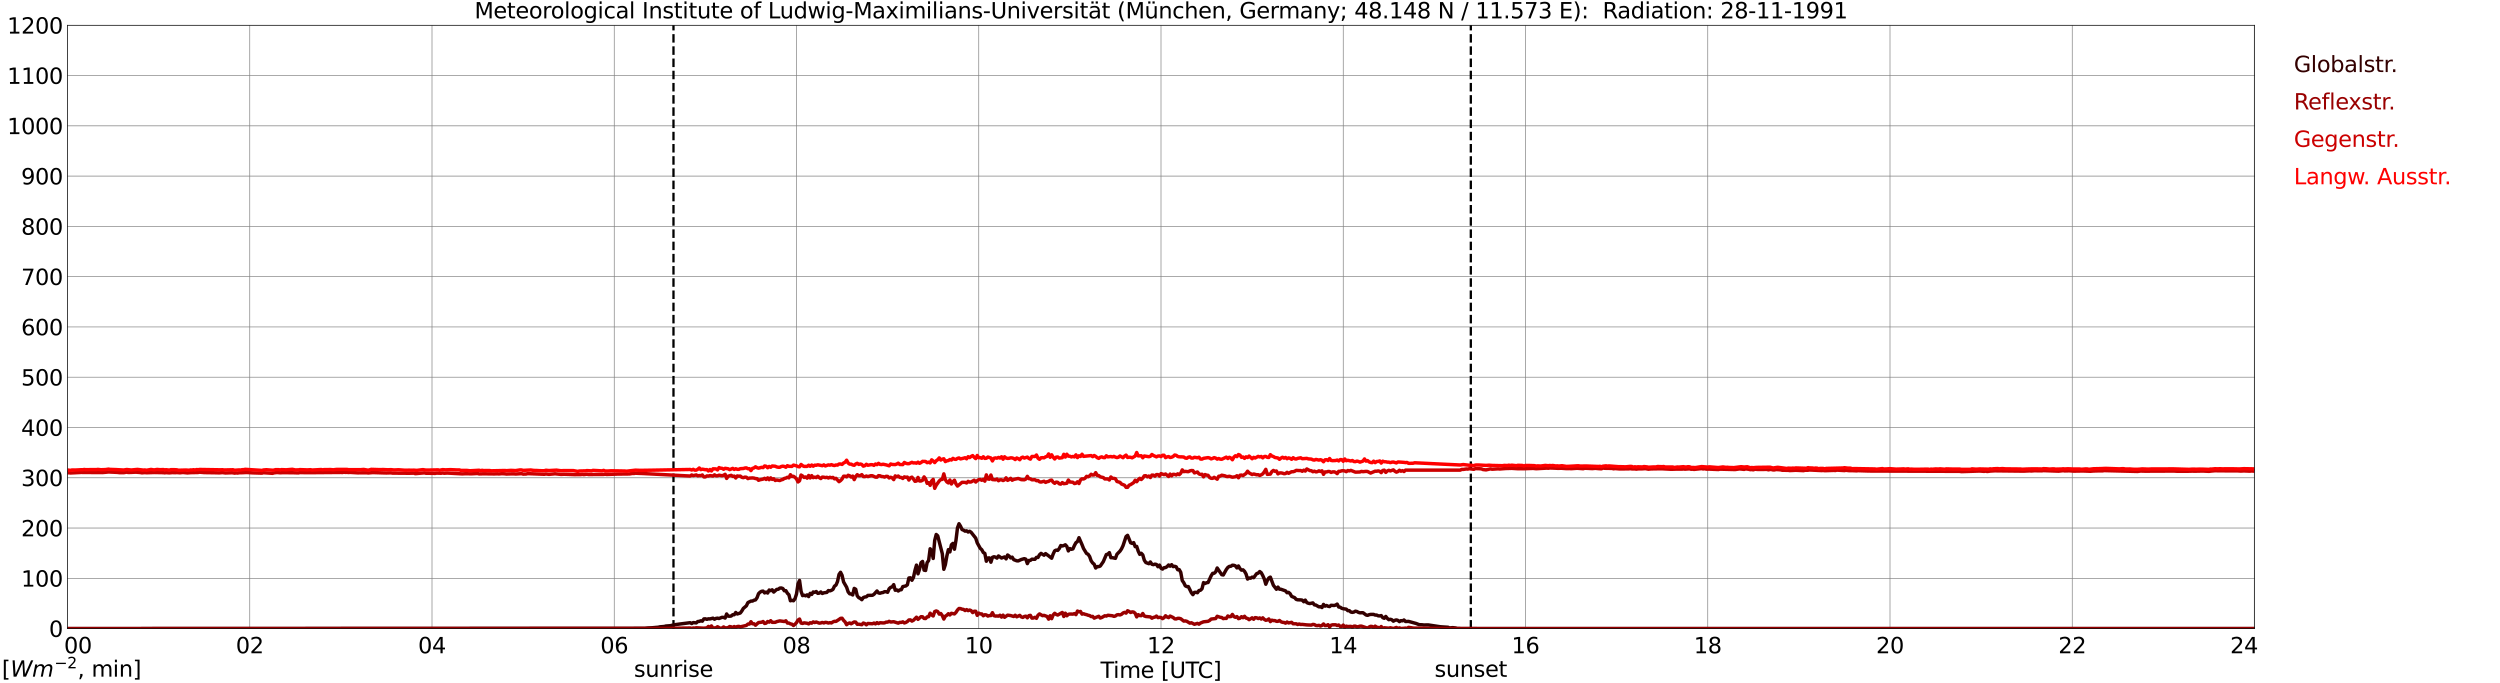 <?xml version="1.0" encoding="utf-8" standalone="no"?>
<!DOCTYPE svg PUBLIC "-//W3C//DTD SVG 1.1//EN"
  "http://www.w3.org/Graphics/SVG/1.1/DTD/svg11.dtd">
<svg xmlns:xlink="http://www.w3.org/1999/xlink" width="1085.4pt" height="296.64pt" viewBox="0 0 1085.4 296.64" xmlns="http://www.w3.org/2000/svg" version="1.1">
 <defs>
  <style type="text/css">*{stroke-linejoin: round; stroke-linecap: butt}</style>
 </defs>
 <g id="figure_1">
  <g id="patch_1">
   <path d="M 0 296.64 
L 1085.4 296.64 
L 1085.4 0 
L 0 0 
z
" style="fill: #ffffff"/>
  </g>
  <g id="axes_1">
   <g id="patch_2">
    <path d="M 29.306 272.909 
L 978.814 272.909 
L 978.814 10.976 
L 29.306 10.976 
z
" style="fill: #ffffff"/>
   </g>
   <g id="patch_3">
    <path d="M 978.814 272.909 
L 978.814 272.909 
L 978.814 10.976 
L 978.814 10.976 
z
" clip-path="url(#pd3fb67e937)" style="fill: #d3d3d3; opacity: 0.25; stroke: #d3d3d3; stroke-linejoin: miter"/>
   </g>
   <g id="matplotlib.axis_1">
    <g id="xtick_1">
     <g id="line2d_1">
      <path d="M 29.306 272.909 
L 29.306 10.976 
" clip-path="url(#pd3fb67e937)" style="fill: none; stroke: #808080; stroke-width: 0.3; stroke-linecap: square"/>
     </g>
     <g id="line2d_2"/>
     <g id="text_1">
      <!--    00 -->
      <g transform="translate(18.733 283.627) scale(0.095 -0.095)">
       <defs>
        <path id="DejaVuSans-20" transform="scale(0.016)"/>
        <path id="DejaVuSans-30" d="M 2034 4250 
Q 1547 4250 1301 3770 
Q 1056 3291 1056 2328 
Q 1056 1369 1301 889 
Q 1547 409 2034 409 
Q 2525 409 2770 889 
Q 3016 1369 3016 2328 
Q 3016 3291 2770 3770 
Q 2525 4250 2034 4250 
z
M 2034 4750 
Q 2819 4750 3233 4129 
Q 3647 3509 3647 2328 
Q 3647 1150 3233 529 
Q 2819 -91 2034 -91 
Q 1250 -91 836 529 
Q 422 1150 422 2328 
Q 422 3509 836 4129 
Q 1250 4750 2034 4750 
z
" transform="scale(0.016)"/>
       </defs>
       <use xlink:href="#DejaVuSans-20"/>
       <use xlink:href="#DejaVuSans-20" transform="translate(31.787 0)"/>
       <use xlink:href="#DejaVuSans-20" transform="translate(63.574 0)"/>
       <use xlink:href="#DejaVuSans-30" transform="translate(95.361 0)"/>
       <use xlink:href="#DejaVuSans-30" transform="translate(158.984 0)"/>
      </g>
     </g>
    </g>
    <g id="xtick_2">
     <g id="line2d_3">
      <path d="M 108.431 272.909 
L 108.431 10.976 
" clip-path="url(#pd3fb67e937)" style="fill: none; stroke: #808080; stroke-width: 0.3; stroke-linecap: square"/>
     </g>
     <g id="line2d_4"/>
     <g id="text_2">
      <!-- 02 -->
      <g transform="translate(102.387 283.627) scale(0.095 -0.095)">
       <defs>
        <path id="DejaVuSans-32" d="M 1228 531 
L 3431 531 
L 3431 0 
L 469 0 
L 469 531 
Q 828 903 1448 1529 
Q 2069 2156 2228 2338 
Q 2531 2678 2651 2914 
Q 2772 3150 2772 3378 
Q 2772 3750 2511 3984 
Q 2250 4219 1831 4219 
Q 1534 4219 1204 4116 
Q 875 4013 500 3803 
L 500 4441 
Q 881 4594 1212 4672 
Q 1544 4750 1819 4750 
Q 2544 4750 2975 4387 
Q 3406 4025 3406 3419 
Q 3406 3131 3298 2873 
Q 3191 2616 2906 2266 
Q 2828 2175 2409 1742 
Q 1991 1309 1228 531 
z
" transform="scale(0.016)"/>
       </defs>
       <use xlink:href="#DejaVuSans-30"/>
       <use xlink:href="#DejaVuSans-32" transform="translate(63.623 0)"/>
      </g>
     </g>
    </g>
    <g id="xtick_3">
     <g id="line2d_5">
      <path d="M 187.557 272.909 
L 187.557 10.976 
" clip-path="url(#pd3fb67e937)" style="fill: none; stroke: #808080; stroke-width: 0.3; stroke-linecap: square"/>
     </g>
     <g id="line2d_6"/>
     <g id="text_3">
      <!-- 04 -->
      <g transform="translate(181.513 283.627) scale(0.095 -0.095)">
       <defs>
        <path id="DejaVuSans-34" d="M 2419 4116 
L 825 1625 
L 2419 1625 
L 2419 4116 
z
M 2253 4666 
L 3047 4666 
L 3047 1625 
L 3713 1625 
L 3713 1100 
L 3047 1100 
L 3047 0 
L 2419 0 
L 2419 1100 
L 313 1100 
L 313 1709 
L 2253 4666 
z
" transform="scale(0.016)"/>
       </defs>
       <use xlink:href="#DejaVuSans-30"/>
       <use xlink:href="#DejaVuSans-34" transform="translate(63.623 0)"/>
      </g>
     </g>
    </g>
    <g id="xtick_4">
     <g id="line2d_7">
      <path d="M 266.683 272.909 
L 266.683 10.976 
" clip-path="url(#pd3fb67e937)" style="fill: none; stroke: #808080; stroke-width: 0.3; stroke-linecap: square"/>
     </g>
     <g id="line2d_8"/>
     <g id="text_4">
      <!-- 06 -->
      <g transform="translate(260.638 283.627) scale(0.095 -0.095)">
       <defs>
        <path id="DejaVuSans-36" d="M 2113 2584 
Q 1688 2584 1439 2293 
Q 1191 2003 1191 1497 
Q 1191 994 1439 701 
Q 1688 409 2113 409 
Q 2538 409 2786 701 
Q 3034 994 3034 1497 
Q 3034 2003 2786 2293 
Q 2538 2584 2113 2584 
z
M 3366 4563 
L 3366 3988 
Q 3128 4100 2886 4159 
Q 2644 4219 2406 4219 
Q 1781 4219 1451 3797 
Q 1122 3375 1075 2522 
Q 1259 2794 1537 2939 
Q 1816 3084 2150 3084 
Q 2853 3084 3261 2657 
Q 3669 2231 3669 1497 
Q 3669 778 3244 343 
Q 2819 -91 2113 -91 
Q 1303 -91 875 529 
Q 447 1150 447 2328 
Q 447 3434 972 4092 
Q 1497 4750 2381 4750 
Q 2619 4750 2861 4703 
Q 3103 4656 3366 4563 
z
" transform="scale(0.016)"/>
       </defs>
       <use xlink:href="#DejaVuSans-30"/>
       <use xlink:href="#DejaVuSans-36" transform="translate(63.623 0)"/>
      </g>
     </g>
    </g>
    <g id="xtick_5">
     <g id="line2d_9">
      <path d="M 345.808 272.909 
L 345.808 10.976 
" clip-path="url(#pd3fb67e937)" style="fill: none; stroke: #808080; stroke-width: 0.3; stroke-linecap: square"/>
     </g>
     <g id="line2d_10"/>
     <g id="text_5">
      <!-- 08 -->
      <g transform="translate(339.764 283.627) scale(0.095 -0.095)">
       <defs>
        <path id="DejaVuSans-38" d="M 2034 2216 
Q 1584 2216 1326 1975 
Q 1069 1734 1069 1313 
Q 1069 891 1326 650 
Q 1584 409 2034 409 
Q 2484 409 2743 651 
Q 3003 894 3003 1313 
Q 3003 1734 2745 1975 
Q 2488 2216 2034 2216 
z
M 1403 2484 
Q 997 2584 770 2862 
Q 544 3141 544 3541 
Q 544 4100 942 4425 
Q 1341 4750 2034 4750 
Q 2731 4750 3128 4425 
Q 3525 4100 3525 3541 
Q 3525 3141 3298 2862 
Q 3072 2584 2669 2484 
Q 3125 2378 3379 2068 
Q 3634 1759 3634 1313 
Q 3634 634 3220 271 
Q 2806 -91 2034 -91 
Q 1263 -91 848 271 
Q 434 634 434 1313 
Q 434 1759 690 2068 
Q 947 2378 1403 2484 
z
M 1172 3481 
Q 1172 3119 1398 2916 
Q 1625 2713 2034 2713 
Q 2441 2713 2670 2916 
Q 2900 3119 2900 3481 
Q 2900 3844 2670 4047 
Q 2441 4250 2034 4250 
Q 1625 4250 1398 4047 
Q 1172 3844 1172 3481 
z
" transform="scale(0.016)"/>
       </defs>
       <use xlink:href="#DejaVuSans-30"/>
       <use xlink:href="#DejaVuSans-38" transform="translate(63.623 0)"/>
      </g>
     </g>
    </g>
    <g id="xtick_6">
     <g id="line2d_11">
      <path d="M 424.934 272.909 
L 424.934 10.976 
" clip-path="url(#pd3fb67e937)" style="fill: none; stroke: #808080; stroke-width: 0.3; stroke-linecap: square"/>
     </g>
     <g id="line2d_12"/>
     <g id="text_6">
      <!-- 10 -->
      <g transform="translate(418.89 283.627) scale(0.095 -0.095)">
       <defs>
        <path id="DejaVuSans-31" d="M 794 531 
L 1825 531 
L 1825 4091 
L 703 3866 
L 703 4441 
L 1819 4666 
L 2450 4666 
L 2450 531 
L 3481 531 
L 3481 0 
L 794 0 
L 794 531 
z
" transform="scale(0.016)"/>
       </defs>
       <use xlink:href="#DejaVuSans-31"/>
       <use xlink:href="#DejaVuSans-30" transform="translate(63.623 0)"/>
      </g>
     </g>
    </g>
    <g id="xtick_7">
     <g id="line2d_13">
      <path d="M 504.06 272.909 
L 504.06 10.976 
" clip-path="url(#pd3fb67e937)" style="fill: none; stroke: #808080; stroke-width: 0.3; stroke-linecap: square"/>
     </g>
     <g id="line2d_14"/>
     <g id="text_7">
      <!-- 12 -->
      <g transform="translate(498.015 283.627) scale(0.095 -0.095)">
       <use xlink:href="#DejaVuSans-31"/>
       <use xlink:href="#DejaVuSans-32" transform="translate(63.623 0)"/>
      </g>
     </g>
    </g>
    <g id="xtick_8">
     <g id="line2d_15">
      <path d="M 583.185 272.909 
L 583.185 10.976 
" clip-path="url(#pd3fb67e937)" style="fill: none; stroke: #808080; stroke-width: 0.3; stroke-linecap: square"/>
     </g>
     <g id="line2d_16"/>
     <g id="text_8">
      <!-- 14 -->
      <g transform="translate(577.141 283.627) scale(0.095 -0.095)">
       <use xlink:href="#DejaVuSans-31"/>
       <use xlink:href="#DejaVuSans-34" transform="translate(63.623 0)"/>
      </g>
     </g>
    </g>
    <g id="xtick_9">
     <g id="line2d_17">
      <path d="M 662.311 272.909 
L 662.311 10.976 
" clip-path="url(#pd3fb67e937)" style="fill: none; stroke: #808080; stroke-width: 0.3; stroke-linecap: square"/>
     </g>
     <g id="line2d_18"/>
     <g id="text_9">
      <!-- 16 -->
      <g transform="translate(656.267 283.627) scale(0.095 -0.095)">
       <use xlink:href="#DejaVuSans-31"/>
       <use xlink:href="#DejaVuSans-36" transform="translate(63.623 0)"/>
      </g>
     </g>
    </g>
    <g id="xtick_10">
     <g id="line2d_19">
      <path d="M 741.437 272.909 
L 741.437 10.976 
" clip-path="url(#pd3fb67e937)" style="fill: none; stroke: #808080; stroke-width: 0.3; stroke-linecap: square"/>
     </g>
     <g id="line2d_20"/>
     <g id="text_10">
      <!-- 18 -->
      <g transform="translate(735.392 283.627) scale(0.095 -0.095)">
       <use xlink:href="#DejaVuSans-31"/>
       <use xlink:href="#DejaVuSans-38" transform="translate(63.623 0)"/>
      </g>
     </g>
    </g>
    <g id="xtick_11">
     <g id="line2d_21">
      <path d="M 820.562 272.909 
L 820.562 10.976 
" clip-path="url(#pd3fb67e937)" style="fill: none; stroke: #808080; stroke-width: 0.3; stroke-linecap: square"/>
     </g>
     <g id="line2d_22"/>
     <g id="text_11">
      <!-- 20 -->
      <g transform="translate(814.518 283.627) scale(0.095 -0.095)">
       <use xlink:href="#DejaVuSans-32"/>
       <use xlink:href="#DejaVuSans-30" transform="translate(63.623 0)"/>
      </g>
     </g>
    </g>
    <g id="xtick_12">
     <g id="line2d_23">
      <path d="M 899.688 272.909 
L 899.688 10.976 
" clip-path="url(#pd3fb67e937)" style="fill: none; stroke: #808080; stroke-width: 0.3; stroke-linecap: square"/>
     </g>
     <g id="line2d_24"/>
     <g id="text_12">
      <!-- 22 -->
      <g transform="translate(893.644 283.627) scale(0.095 -0.095)">
       <use xlink:href="#DejaVuSans-32"/>
       <use xlink:href="#DejaVuSans-32" transform="translate(63.623 0)"/>
      </g>
     </g>
    </g>
    <g id="xtick_13">
     <g id="line2d_25">
      <path d="M 978.814 272.909 
L 978.814 10.976 
" clip-path="url(#pd3fb67e937)" style="fill: none; stroke: #808080; stroke-width: 0.3; stroke-linecap: square"/>
     </g>
     <g id="line2d_26"/>
     <g id="text_13">
      <!-- 24    -->
      <g transform="translate(968.241 283.627) scale(0.095 -0.095)">
       <use xlink:href="#DejaVuSans-32"/>
       <use xlink:href="#DejaVuSans-34" transform="translate(63.623 0)"/>
       <use xlink:href="#DejaVuSans-20" transform="translate(127.246 0)"/>
       <use xlink:href="#DejaVuSans-20" transform="translate(159.033 0)"/>
       <use xlink:href="#DejaVuSans-20" transform="translate(190.82 0)"/>
      </g>
     </g>
    </g>
    <g id="text_14">
     <!-- Time [UTC] -->
     <g transform="translate(477.806 294.322) scale(0.095 -0.095)">
      <defs>
       <path id="DejaVuSans-54" d="M -19 4666 
L 3928 4666 
L 3928 4134 
L 2272 4134 
L 2272 0 
L 1638 0 
L 1638 4134 
L -19 4134 
L -19 4666 
z
" transform="scale(0.016)"/>
       <path id="DejaVuSans-69" d="M 603 3500 
L 1178 3500 
L 1178 0 
L 603 0 
L 603 3500 
z
M 603 4863 
L 1178 4863 
L 1178 4134 
L 603 4134 
L 603 4863 
z
" transform="scale(0.016)"/>
       <path id="DejaVuSans-6d" d="M 3328 2828 
Q 3544 3216 3844 3400 
Q 4144 3584 4550 3584 
Q 5097 3584 5394 3201 
Q 5691 2819 5691 2113 
L 5691 0 
L 5113 0 
L 5113 2094 
Q 5113 2597 4934 2840 
Q 4756 3084 4391 3084 
Q 3944 3084 3684 2787 
Q 3425 2491 3425 1978 
L 3425 0 
L 2847 0 
L 2847 2094 
Q 2847 2600 2669 2842 
Q 2491 3084 2119 3084 
Q 1678 3084 1418 2786 
Q 1159 2488 1159 1978 
L 1159 0 
L 581 0 
L 581 3500 
L 1159 3500 
L 1159 2956 
Q 1356 3278 1631 3431 
Q 1906 3584 2284 3584 
Q 2666 3584 2933 3390 
Q 3200 3197 3328 2828 
z
" transform="scale(0.016)"/>
       <path id="DejaVuSans-65" d="M 3597 1894 
L 3597 1613 
L 953 1613 
Q 991 1019 1311 708 
Q 1631 397 2203 397 
Q 2534 397 2845 478 
Q 3156 559 3463 722 
L 3463 178 
Q 3153 47 2828 -22 
Q 2503 -91 2169 -91 
Q 1331 -91 842 396 
Q 353 884 353 1716 
Q 353 2575 817 3079 
Q 1281 3584 2069 3584 
Q 2775 3584 3186 3129 
Q 3597 2675 3597 1894 
z
M 3022 2063 
Q 3016 2534 2758 2815 
Q 2500 3097 2075 3097 
Q 1594 3097 1305 2825 
Q 1016 2553 972 2059 
L 3022 2063 
z
" transform="scale(0.016)"/>
       <path id="DejaVuSans-5b" d="M 550 4863 
L 1875 4863 
L 1875 4416 
L 1125 4416 
L 1125 -397 
L 1875 -397 
L 1875 -844 
L 550 -844 
L 550 4863 
z
" transform="scale(0.016)"/>
       <path id="DejaVuSans-55" d="M 556 4666 
L 1191 4666 
L 1191 1831 
Q 1191 1081 1462 751 
Q 1734 422 2344 422 
Q 2950 422 3222 751 
Q 3494 1081 3494 1831 
L 3494 4666 
L 4128 4666 
L 4128 1753 
Q 4128 841 3676 375 
Q 3225 -91 2344 -91 
Q 1459 -91 1007 375 
Q 556 841 556 1753 
L 556 4666 
z
" transform="scale(0.016)"/>
       <path id="DejaVuSans-43" d="M 4122 4306 
L 4122 3641 
Q 3803 3938 3442 4084 
Q 3081 4231 2675 4231 
Q 1875 4231 1450 3742 
Q 1025 3253 1025 2328 
Q 1025 1406 1450 917 
Q 1875 428 2675 428 
Q 3081 428 3442 575 
Q 3803 722 4122 1019 
L 4122 359 
Q 3791 134 3420 21 
Q 3050 -91 2638 -91 
Q 1578 -91 968 557 
Q 359 1206 359 2328 
Q 359 3453 968 4101 
Q 1578 4750 2638 4750 
Q 3056 4750 3426 4639 
Q 3797 4528 4122 4306 
z
" transform="scale(0.016)"/>
       <path id="DejaVuSans-5d" d="M 1947 4863 
L 1947 -844 
L 622 -844 
L 622 -397 
L 1369 -397 
L 1369 4416 
L 622 4416 
L 622 4863 
L 1947 4863 
z
" transform="scale(0.016)"/>
      </defs>
      <use xlink:href="#DejaVuSans-54"/>
      <use xlink:href="#DejaVuSans-69" transform="translate(57.959 0)"/>
      <use xlink:href="#DejaVuSans-6d" transform="translate(85.742 0)"/>
      <use xlink:href="#DejaVuSans-65" transform="translate(183.154 0)"/>
      <use xlink:href="#DejaVuSans-20" transform="translate(244.678 0)"/>
      <use xlink:href="#DejaVuSans-5b" transform="translate(276.465 0)"/>
      <use xlink:href="#DejaVuSans-55" transform="translate(315.479 0)"/>
      <use xlink:href="#DejaVuSans-54" transform="translate(388.672 0)"/>
      <use xlink:href="#DejaVuSans-43" transform="translate(443.881 0)"/>
      <use xlink:href="#DejaVuSans-5d" transform="translate(513.705 0)"/>
     </g>
    </g>
   </g>
   <g id="matplotlib.axis_2">
    <g id="ytick_1">
     <g id="line2d_27">
      <path d="M 29.306 272.909 
L 978.814 272.909 
" clip-path="url(#pd3fb67e937)" style="fill: none; stroke: #808080; stroke-width: 0.3; stroke-linecap: square"/>
     </g>
     <g id="line2d_28"/>
     <g id="text_15">
      <!-- 0 -->
      <g transform="translate(21.261 276.518) scale(0.095 -0.095)">
       <use xlink:href="#DejaVuSans-30"/>
      </g>
     </g>
    </g>
    <g id="ytick_2">
     <g id="line2d_29">
      <path d="M 29.306 251.081 
L 978.814 251.081 
" clip-path="url(#pd3fb67e937)" style="fill: none; stroke: #808080; stroke-width: 0.3; stroke-linecap: square"/>
     </g>
     <g id="line2d_30"/>
     <g id="text_16">
      <!-- 100 -->
      <g transform="translate(9.173 254.69) scale(0.095 -0.095)">
       <use xlink:href="#DejaVuSans-31"/>
       <use xlink:href="#DejaVuSans-30" transform="translate(63.623 0)"/>
       <use xlink:href="#DejaVuSans-30" transform="translate(127.246 0)"/>
      </g>
     </g>
    </g>
    <g id="ytick_3">
     <g id="line2d_31">
      <path d="M 29.306 229.253 
L 978.814 229.253 
" clip-path="url(#pd3fb67e937)" style="fill: none; stroke: #808080; stroke-width: 0.3; stroke-linecap: square"/>
     </g>
     <g id="line2d_32"/>
     <g id="text_17">
      <!-- 200 -->
      <g transform="translate(9.173 232.863) scale(0.095 -0.095)">
       <use xlink:href="#DejaVuSans-32"/>
       <use xlink:href="#DejaVuSans-30" transform="translate(63.623 0)"/>
       <use xlink:href="#DejaVuSans-30" transform="translate(127.246 0)"/>
      </g>
     </g>
    </g>
    <g id="ytick_4">
     <g id="line2d_33">
      <path d="M 29.306 207.426 
L 978.814 207.426 
" clip-path="url(#pd3fb67e937)" style="fill: none; stroke: #808080; stroke-width: 0.3; stroke-linecap: square"/>
     </g>
     <g id="line2d_34"/>
     <g id="text_18">
      <!-- 300 -->
      <g transform="translate(9.173 211.035) scale(0.095 -0.095)">
       <defs>
        <path id="DejaVuSans-33" d="M 2597 2516 
Q 3050 2419 3304 2112 
Q 3559 1806 3559 1356 
Q 3559 666 3084 287 
Q 2609 -91 1734 -91 
Q 1441 -91 1130 -33 
Q 819 25 488 141 
L 488 750 
Q 750 597 1062 519 
Q 1375 441 1716 441 
Q 2309 441 2620 675 
Q 2931 909 2931 1356 
Q 2931 1769 2642 2001 
Q 2353 2234 1838 2234 
L 1294 2234 
L 1294 2753 
L 1863 2753 
Q 2328 2753 2575 2939 
Q 2822 3125 2822 3475 
Q 2822 3834 2567 4026 
Q 2313 4219 1838 4219 
Q 1578 4219 1281 4162 
Q 984 4106 628 3988 
L 628 4550 
Q 988 4650 1302 4700 
Q 1616 4750 1894 4750 
Q 2613 4750 3031 4423 
Q 3450 4097 3450 3541 
Q 3450 3153 3228 2886 
Q 3006 2619 2597 2516 
z
" transform="scale(0.016)"/>
       </defs>
       <use xlink:href="#DejaVuSans-33"/>
       <use xlink:href="#DejaVuSans-30" transform="translate(63.623 0)"/>
       <use xlink:href="#DejaVuSans-30" transform="translate(127.246 0)"/>
      </g>
     </g>
    </g>
    <g id="ytick_5">
     <g id="line2d_35">
      <path d="M 29.306 185.598 
L 978.814 185.598 
" clip-path="url(#pd3fb67e937)" style="fill: none; stroke: #808080; stroke-width: 0.3; stroke-linecap: square"/>
     </g>
     <g id="line2d_36"/>
     <g id="text_19">
      <!-- 400 -->
      <g transform="translate(9.173 189.207) scale(0.095 -0.095)">
       <use xlink:href="#DejaVuSans-34"/>
       <use xlink:href="#DejaVuSans-30" transform="translate(63.623 0)"/>
       <use xlink:href="#DejaVuSans-30" transform="translate(127.246 0)"/>
      </g>
     </g>
    </g>
    <g id="ytick_6">
     <g id="line2d_37">
      <path d="M 29.306 163.77 
L 978.814 163.77 
" clip-path="url(#pd3fb67e937)" style="fill: none; stroke: #808080; stroke-width: 0.3; stroke-linecap: square"/>
     </g>
     <g id="line2d_38"/>
     <g id="text_20">
      <!-- 500 -->
      <g transform="translate(9.173 167.379) scale(0.095 -0.095)">
       <defs>
        <path id="DejaVuSans-35" d="M 691 4666 
L 3169 4666 
L 3169 4134 
L 1269 4134 
L 1269 2991 
Q 1406 3038 1543 3061 
Q 1681 3084 1819 3084 
Q 2600 3084 3056 2656 
Q 3513 2228 3513 1497 
Q 3513 744 3044 326 
Q 2575 -91 1722 -91 
Q 1428 -91 1123 -41 
Q 819 9 494 109 
L 494 744 
Q 775 591 1075 516 
Q 1375 441 1709 441 
Q 2250 441 2565 725 
Q 2881 1009 2881 1497 
Q 2881 1984 2565 2268 
Q 2250 2553 1709 2553 
Q 1456 2553 1204 2497 
Q 953 2441 691 2322 
L 691 4666 
z
" transform="scale(0.016)"/>
       </defs>
       <use xlink:href="#DejaVuSans-35"/>
       <use xlink:href="#DejaVuSans-30" transform="translate(63.623 0)"/>
       <use xlink:href="#DejaVuSans-30" transform="translate(127.246 0)"/>
      </g>
     </g>
    </g>
    <g id="ytick_7">
     <g id="line2d_39">
      <path d="M 29.306 141.942 
L 978.814 141.942 
" clip-path="url(#pd3fb67e937)" style="fill: none; stroke: #808080; stroke-width: 0.3; stroke-linecap: square"/>
     </g>
     <g id="line2d_40"/>
     <g id="text_21">
      <!-- 600 -->
      <g transform="translate(9.173 145.551) scale(0.095 -0.095)">
       <use xlink:href="#DejaVuSans-36"/>
       <use xlink:href="#DejaVuSans-30" transform="translate(63.623 0)"/>
       <use xlink:href="#DejaVuSans-30" transform="translate(127.246 0)"/>
      </g>
     </g>
    </g>
    <g id="ytick_8">
     <g id="line2d_41">
      <path d="M 29.306 120.114 
L 978.814 120.114 
" clip-path="url(#pd3fb67e937)" style="fill: none; stroke: #808080; stroke-width: 0.3; stroke-linecap: square"/>
     </g>
     <g id="line2d_42"/>
     <g id="text_22">
      <!-- 700 -->
      <g transform="translate(9.173 123.724) scale(0.095 -0.095)">
       <defs>
        <path id="DejaVuSans-37" d="M 525 4666 
L 3525 4666 
L 3525 4397 
L 1831 0 
L 1172 0 
L 2766 4134 
L 525 4134 
L 525 4666 
z
" transform="scale(0.016)"/>
       </defs>
       <use xlink:href="#DejaVuSans-37"/>
       <use xlink:href="#DejaVuSans-30" transform="translate(63.623 0)"/>
       <use xlink:href="#DejaVuSans-30" transform="translate(127.246 0)"/>
      </g>
     </g>
    </g>
    <g id="ytick_9">
     <g id="line2d_43">
      <path d="M 29.306 98.287 
L 978.814 98.287 
" clip-path="url(#pd3fb67e937)" style="fill: none; stroke: #808080; stroke-width: 0.3; stroke-linecap: square"/>
     </g>
     <g id="line2d_44"/>
     <g id="text_23">
      <!-- 800 -->
      <g transform="translate(9.173 101.896) scale(0.095 -0.095)">
       <use xlink:href="#DejaVuSans-38"/>
       <use xlink:href="#DejaVuSans-30" transform="translate(63.623 0)"/>
       <use xlink:href="#DejaVuSans-30" transform="translate(127.246 0)"/>
      </g>
     </g>
    </g>
    <g id="ytick_10">
     <g id="line2d_45">
      <path d="M 29.306 76.459 
L 978.814 76.459 
" clip-path="url(#pd3fb67e937)" style="fill: none; stroke: #808080; stroke-width: 0.3; stroke-linecap: square"/>
     </g>
     <g id="line2d_46"/>
     <g id="text_24">
      <!-- 900 -->
      <g transform="translate(9.173 80.068) scale(0.095 -0.095)">
       <defs>
        <path id="DejaVuSans-39" d="M 703 97 
L 703 672 
Q 941 559 1184 500 
Q 1428 441 1663 441 
Q 2288 441 2617 861 
Q 2947 1281 2994 2138 
Q 2813 1869 2534 1725 
Q 2256 1581 1919 1581 
Q 1219 1581 811 2004 
Q 403 2428 403 3163 
Q 403 3881 828 4315 
Q 1253 4750 1959 4750 
Q 2769 4750 3195 4129 
Q 3622 3509 3622 2328 
Q 3622 1225 3098 567 
Q 2575 -91 1691 -91 
Q 1453 -91 1209 -44 
Q 966 3 703 97 
z
M 1959 2075 
Q 2384 2075 2632 2365 
Q 2881 2656 2881 3163 
Q 2881 3666 2632 3958 
Q 2384 4250 1959 4250 
Q 1534 4250 1286 3958 
Q 1038 3666 1038 3163 
Q 1038 2656 1286 2365 
Q 1534 2075 1959 2075 
z
" transform="scale(0.016)"/>
       </defs>
       <use xlink:href="#DejaVuSans-39"/>
       <use xlink:href="#DejaVuSans-30" transform="translate(63.623 0)"/>
       <use xlink:href="#DejaVuSans-30" transform="translate(127.246 0)"/>
      </g>
     </g>
    </g>
    <g id="ytick_11">
     <g id="line2d_47">
      <path d="M 29.306 54.631 
L 978.814 54.631 
" clip-path="url(#pd3fb67e937)" style="fill: none; stroke: #808080; stroke-width: 0.3; stroke-linecap: square"/>
     </g>
     <g id="line2d_48"/>
     <g id="text_25">
      <!-- 1000 -->
      <g transform="translate(3.128 58.24) scale(0.095 -0.095)">
       <use xlink:href="#DejaVuSans-31"/>
       <use xlink:href="#DejaVuSans-30" transform="translate(63.623 0)"/>
       <use xlink:href="#DejaVuSans-30" transform="translate(127.246 0)"/>
       <use xlink:href="#DejaVuSans-30" transform="translate(190.869 0)"/>
      </g>
     </g>
    </g>
    <g id="ytick_12">
     <g id="line2d_49">
      <path d="M 29.306 32.803 
L 978.814 32.803 
" clip-path="url(#pd3fb67e937)" style="fill: none; stroke: #808080; stroke-width: 0.3; stroke-linecap: square"/>
     </g>
     <g id="line2d_50"/>
     <g id="text_26">
      <!-- 1100 -->
      <g transform="translate(3.128 36.413) scale(0.095 -0.095)">
       <use xlink:href="#DejaVuSans-31"/>
       <use xlink:href="#DejaVuSans-31" transform="translate(63.623 0)"/>
       <use xlink:href="#DejaVuSans-30" transform="translate(127.246 0)"/>
       <use xlink:href="#DejaVuSans-30" transform="translate(190.869 0)"/>
      </g>
     </g>
    </g>
    <g id="ytick_13">
     <g id="line2d_51">
      <path d="M 29.306 10.976 
L 978.814 10.976 
" clip-path="url(#pd3fb67e937)" style="fill: none; stroke: #808080; stroke-width: 0.3; stroke-linecap: square"/>
     </g>
     <g id="line2d_52"/>
     <g id="text_27">
      <!-- 1200 -->
      <g transform="translate(3.128 14.585) scale(0.095 -0.095)">
       <use xlink:href="#DejaVuSans-31"/>
       <use xlink:href="#DejaVuSans-32" transform="translate(63.623 0)"/>
       <use xlink:href="#DejaVuSans-30" transform="translate(127.246 0)"/>
       <use xlink:href="#DejaVuSans-30" transform="translate(190.869 0)"/>
      </g>
     </g>
    </g>
   </g>
   <g id="line2d_53">
    <path d="M 292.399 272.909 
L 292.399 10.976 
" clip-path="url(#pd3fb67e937)" style="fill: none; stroke-dasharray: 3.7,1.6; stroke-dashoffset: 0; stroke: #000000"/>
   </g>
   <g id="line2d_54">
    <path d="M 638.573 272.909 
L 638.573 10.976 
" clip-path="url(#pd3fb67e937)" style="fill: none; stroke-dasharray: 3.7,1.6; stroke-dashoffset: 0; stroke: #000000"/>
   </g>
   <g id="line2d_55">
    <path d="M 29.306 272.909 
L 279.87 272.806 
L 281.189 272.649 
L 283.167 272.546 
L 285.145 272.365 
L 285.805 272.315 
L 286.464 272.149 
L 288.442 271.985 
L 289.102 271.793 
L 291.08 271.652 
L 291.739 271.473 
L 292.399 271.414 
L 293.058 271.213 
L 294.377 271.023 
L 299.652 270.344 
L 300.311 270.717 
L 300.971 270.298 
L 302.289 270.438 
L 302.949 269.831 
L 303.608 269.785 
L 304.267 269.506 
L 304.927 269.691 
L 305.586 268.711 
L 306.246 268.665 
L 306.905 268.899 
L 307.564 268.665 
L 308.224 268.711 
L 309.543 268.386 
L 310.202 268.851 
L 310.861 268.48 
L 311.521 268.386 
L 312.18 268.526 
L 313.499 268.013 
L 314.158 268.059 
L 314.818 268.338 
L 315.477 266.566 
L 316.136 267.5 
L 316.796 267.546 
L 317.455 267.452 
L 318.114 266.893 
L 318.774 266.893 
L 319.433 265.913 
L 320.093 266.566 
L 321.411 266.147 
L 322.071 265.26 
L 322.73 264.141 
L 324.049 263.021 
L 324.708 261.622 
L 326.027 260.969 
L 326.686 260.969 
L 327.346 260.596 
L 328.005 260.456 
L 328.665 259.524 
L 329.324 257.752 
L 329.983 257.099 
L 330.643 256.726 
L 331.302 256.632 
L 331.961 257.424 
L 332.621 257.051 
L 333.28 257.472 
L 333.94 256.165 
L 334.599 256.446 
L 335.258 256.073 
L 335.918 257.051 
L 337.236 255.885 
L 337.896 255.839 
L 338.555 255.327 
L 339.215 255.279 
L 339.874 255.512 
L 340.533 256.492 
L 341.193 256.446 
L 341.852 257.564 
L 342.512 258.219 
L 343.171 260.829 
L 343.83 260.644 
L 344.49 260.829 
L 345.149 259.943 
L 345.808 257.891 
L 346.468 253.506 
L 347.127 252.015 
L 347.787 256.726 
L 348.446 258.592 
L 349.105 258.404 
L 349.765 258.684 
L 350.424 258.265 
L 351.083 259.011 
L 351.743 257.612 
L 352.402 258.077 
L 353.062 257.005 
L 353.721 257.191 
L 354.38 256.82 
L 355.04 257.612 
L 355.699 257.518 
L 356.359 257.005 
L 357.018 257.658 
L 357.677 257.378 
L 358.996 257.191 
L 359.655 256.398 
L 360.315 256.538 
L 360.974 256.304 
L 361.634 255.885 
L 362.293 254.486 
L 362.952 254.019 
L 363.612 252.48 
L 364.271 249.402 
L 364.93 248.47 
L 365.59 249.776 
L 366.249 252.668 
L 367.568 254.953 
L 368.227 256.959 
L 368.887 257.797 
L 369.546 257.891 
L 370.206 258.31 
L 370.865 255.466 
L 371.524 255.839 
L 372.184 258.684 
L 372.843 259.478 
L 373.502 259.803 
L 374.162 260.364 
L 374.821 259.43 
L 375.481 259.197 
L 376.14 259.105 
L 376.799 258.498 
L 378.777 258.45 
L 379.437 258.031 
L 380.756 256.586 
L 381.415 257.424 
L 382.074 257.564 
L 382.734 257.333 
L 383.393 257.239 
L 384.053 256.865 
L 384.712 256.911 
L 385.371 257.145 
L 386.031 255.606 
L 386.69 254.999 
L 387.349 254.814 
L 388.009 253.834 
L 388.668 256.259 
L 389.328 256.119 
L 389.987 256.586 
L 390.646 256.119 
L 391.306 256.025 
L 391.965 254.674 
L 393.284 254.392 
L 393.943 253.879 
L 394.603 250.941 
L 395.262 250.847 
L 395.921 251.921 
L 396.581 250.708 
L 397.24 247.676 
L 397.899 245.345 
L 398.559 249.123 
L 399.218 247.163 
L 399.878 244.273 
L 400.537 243.758 
L 401.196 247.536 
L 401.856 247.676 
L 402.515 244.273 
L 403.175 243.339 
L 403.834 238.255 
L 404.493 239.095 
L 405.153 242.453 
L 405.812 234.616 
L 406.471 232.052 
L 407.131 232.658 
L 409.109 240.401 
L 409.768 247.163 
L 410.428 245.159 
L 411.087 241.381 
L 411.746 238.628 
L 412.406 239.608 
L 413.065 236.528 
L 413.725 235.924 
L 414.384 238.443 
L 415.043 234.571 
L 415.703 229.159 
L 416.362 227.387 
L 417.022 228.461 
L 417.681 229.906 
L 418.34 230.185 
L 419 230.607 
L 419.659 230.467 
L 420.318 230.98 
L 420.978 230.652 
L 421.637 231.12 
L 423.615 233.638 
L 424.275 235.69 
L 425.593 238.07 
L 426.253 238.674 
L 426.912 239.888 
L 427.572 240.261 
L 428.231 243.666 
L 428.89 242.267 
L 429.55 242.219 
L 430.209 244.085 
L 430.869 241.988 
L 431.528 241.706 
L 432.187 241.894 
L 432.847 242.313 
L 433.506 241.381 
L 434.825 242.267 
L 436.144 241.8 
L 436.803 242.64 
L 437.462 240.96 
L 438.122 241.427 
L 438.781 242.219 
L 439.44 241.894 
L 440.1 242.965 
L 441.419 243.478 
L 442.078 243.526 
L 443.397 242.92 
L 444.716 242.546 
L 445.375 242.78 
L 446.034 244.692 
L 446.694 243.339 
L 447.353 243.293 
L 448.012 242.78 
L 449.331 242.826 
L 449.991 241.988 
L 450.65 242.033 
L 451.309 240.868 
L 451.969 240.261 
L 453.287 241.053 
L 453.947 240.355 
L 455.266 241.333 
L 456.584 242.359 
L 457.244 240.54 
L 457.903 239.141 
L 458.563 238.814 
L 459.222 238.956 
L 459.881 238.161 
L 460.541 236.856 
L 461.2 237.044 
L 461.859 236.856 
L 462.519 236.528 
L 463.178 237.229 
L 463.838 239.187 
L 464.497 238.161 
L 465.156 238.489 
L 465.816 238.301 
L 466.475 236.81 
L 467.134 235.596 
L 467.794 235.129 
L 468.453 233.451 
L 469.772 236.483 
L 470.431 238.161 
L 471.75 240.307 
L 472.409 240.634 
L 473.069 241.614 
L 473.728 243.478 
L 474.388 244.413 
L 475.047 244.971 
L 475.706 246.604 
L 476.366 245.997 
L 477.025 245.997 
L 477.685 245.764 
L 479.003 243.852 
L 480.322 240.774 
L 480.981 240.586 
L 481.641 239.934 
L 482.3 242.127 
L 482.96 242.127 
L 484.278 242.407 
L 484.938 240.634 
L 486.256 239.281 
L 486.916 238.301 
L 487.575 236.902 
L 488.894 232.938 
L 489.553 232.425 
L 490.872 235.642 
L 491.532 235.924 
L 492.191 235.596 
L 492.85 237.323 
L 493.51 237.229 
L 494.169 239.281 
L 494.828 240.68 
L 495.488 240.215 
L 496.147 240.914 
L 496.807 243.199 
L 497.466 244.225 
L 498.785 244.738 
L 499.444 243.991 
L 500.103 244.971 
L 500.763 245.159 
L 501.422 244.926 
L 502.082 245.065 
L 502.741 246.045 
L 503.4 245.345 
L 504.06 246.698 
L 504.719 247.071 
L 505.379 246.464 
L 506.038 246.416 
L 506.697 245.997 
L 507.357 245.299 
L 508.016 245.812 
L 508.675 245.159 
L 509.335 245.997 
L 509.994 245.858 
L 510.654 246.091 
L 511.313 247.351 
L 511.972 247.303 
L 512.632 248.47 
L 513.291 252.061 
L 513.95 252.993 
L 514.61 254.346 
L 515.269 254.674 
L 515.929 254.674 
L 517.247 257.333 
L 517.907 258.171 
L 518.566 257.191 
L 519.226 257.145 
L 519.885 257.333 
L 520.544 256.398 
L 521.204 256.259 
L 521.863 255.606 
L 522.522 252.947 
L 523.182 253.321 
L 523.841 252.993 
L 524.501 252.901 
L 525.819 250.009 
L 526.479 248.935 
L 527.138 248.89 
L 527.797 248.283 
L 528.457 246.604 
L 530.435 249.496 
L 531.094 249.636 
L 532.413 247.257 
L 533.073 246.371 
L 533.732 245.903 
L 534.391 245.858 
L 535.051 245.391 
L 535.71 245.439 
L 536.369 245.672 
L 537.029 246.558 
L 537.688 245.718 
L 538.348 246.884 
L 539.007 247.536 
L 539.666 247.397 
L 540.326 248.049 
L 540.985 249.217 
L 541.644 251.408 
L 542.304 250.941 
L 542.963 251.035 
L 543.623 250.568 
L 544.282 250.802 
L 545.601 249.029 
L 546.26 248.844 
L 546.919 248.143 
L 547.579 248.656 
L 548.238 249.87 
L 548.898 251.36 
L 549.557 253.648 
L 550.216 252.015 
L 550.876 250.941 
L 551.535 250.568 
L 552.854 254.113 
L 554.173 255.839 
L 554.832 254.905 
L 555.491 255.791 
L 556.151 255.839 
L 557.47 256.304 
L 558.129 256.538 
L 558.788 257.333 
L 559.448 257.191 
L 560.107 257.752 
L 560.766 258.917 
L 562.085 259.478 
L 562.745 260.223 
L 563.404 260.41 
L 564.723 260.456 
L 565.382 260.55 
L 566.042 261.251 
L 566.701 260.55 
L 567.36 261.622 
L 568.02 261.903 
L 568.679 262.043 
L 569.998 261.764 
L 570.657 262.602 
L 571.317 262.696 
L 572.635 263.488 
L 573.295 263.394 
L 573.954 263.767 
L 574.613 262.416 
L 575.273 263.163 
L 575.932 262.881 
L 576.592 263.209 
L 577.251 263.348 
L 577.91 262.789 
L 579.229 262.881 
L 579.889 262.696 
L 580.548 262.276 
L 581.207 263.536 
L 581.867 263.628 
L 582.526 264.095 
L 583.185 264.28 
L 584.504 264.468 
L 585.164 265.121 
L 585.823 265.121 
L 586.482 265.727 
L 587.142 265.867 
L 587.801 265.727 
L 588.46 265.354 
L 589.12 265.494 
L 589.779 265.867 
L 590.439 266.053 
L 591.757 266.007 
L 593.076 266.987 
L 593.736 267.172 
L 594.395 266.893 
L 595.054 266.753 
L 596.373 266.753 
L 597.032 267.033 
L 597.692 267.033 
L 598.351 267.36 
L 599.011 267.406 
L 599.67 267.266 
L 600.329 268.153 
L 600.989 268.432 
L 601.648 267.64 
L 602.307 268.48 
L 602.967 269.039 
L 603.626 268.851 
L 604.286 269.085 
L 604.945 269.691 
L 605.604 269.318 
L 606.264 269.133 
L 606.923 269.366 
L 607.582 269.879 
L 608.242 269.458 
L 608.901 269.552 
L 609.561 269.178 
L 610.22 269.831 
L 611.539 269.785 
L 614.836 270.693 
L 616.154 271.208 
L 617.473 271.256 
L 618.133 271.342 
L 620.111 271.318 
L 625.386 272.119 
L 628.683 272.33 
L 629.342 272.636 
L 630.661 272.488 
L 631.98 272.658 
L 632.639 272.885 
L 635.936 272.909 
L 978.154 272.909 
L 978.154 272.909 
" clip-path="url(#pd3fb67e937)" style="fill: none; stroke: #330000; stroke-width: 1.5; stroke-linecap: square"/>
   </g>
   <g id="line2d_56">
    <path d="M 29.306 272.909 
L 288.442 272.817 
L 296.355 272.691 
L 299.652 272.653 
L 300.311 272.821 
L 300.971 272.647 
L 301.63 272.686 
L 302.289 272.553 
L 305.586 272.732 
L 306.905 272.599 
L 307.564 271.975 
L 308.224 272.464 
L 308.883 271.752 
L 309.543 272.686 
L 310.861 272.553 
L 311.521 272.108 
L 312.839 272.821 
L 313.499 272.643 
L 314.158 272.197 
L 314.818 272.599 
L 315.477 272.599 
L 316.136 272.464 
L 316.796 272.018 
L 317.455 272.154 
L 318.114 272.42 
L 318.774 272.018 
L 319.433 272.33 
L 320.093 272.018 
L 320.752 271.931 
L 321.411 272.154 
L 324.049 271.529 
L 324.708 270.951 
L 325.368 270.951 
L 326.027 269.925 
L 326.686 270.816 
L 327.346 270.816 
L 328.005 271.44 
L 329.324 270.281 
L 330.643 270.148 
L 331.302 269.835 
L 331.961 270.682 
L 332.621 270.549 
L 333.28 269.835 
L 333.94 270.104 
L 334.599 269.48 
L 335.258 270.193 
L 336.577 270.193 
L 337.236 269.881 
L 338.555 269.569 
L 340.533 269.835 
L 341.193 269.523 
L 341.852 270.503 
L 342.512 270.503 
L 343.171 270.861 
L 343.83 270.995 
L 344.49 271.573 
L 345.149 271.038 
L 345.808 270.327 
L 346.468 269.213 
L 347.127 268.768 
L 347.787 270.503 
L 348.446 270.682 
L 349.105 270.416 
L 350.424 270.593 
L 351.083 270.861 
L 351.743 270.37 
L 352.402 270.549 
L 353.062 270.014 
L 353.721 270.281 
L 354.38 270.058 
L 355.699 270.549 
L 356.359 270.46 
L 357.018 270.237 
L 357.677 270.46 
L 358.337 270.193 
L 358.996 270.281 
L 359.655 270.503 
L 360.315 270.327 
L 360.974 270.46 
L 361.634 270.014 
L 362.293 269.748 
L 362.952 269.792 
L 364.271 268.945 
L 364.93 268.456 
L 365.59 268.41 
L 366.249 269.347 
L 366.909 270.014 
L 367.568 271.217 
L 368.227 270.682 
L 368.887 270.46 
L 369.546 270.816 
L 370.865 270.014 
L 371.524 270.104 
L 372.184 271.038 
L 372.843 270.995 
L 374.162 271.217 
L 374.821 270.503 
L 375.481 270.728 
L 376.14 271.261 
L 376.799 270.682 
L 378.777 270.816 
L 379.437 270.503 
L 380.096 270.861 
L 380.756 270.327 
L 381.415 270.728 
L 382.074 270.37 
L 383.393 270.46 
L 384.053 270.416 
L 384.712 270.104 
L 385.371 270.104 
L 386.031 269.748 
L 386.69 270.058 
L 388.009 269.925 
L 389.987 270.549 
L 390.646 270.193 
L 391.306 270.237 
L 391.965 269.971 
L 392.624 270.46 
L 393.284 270.237 
L 393.943 269.835 
L 394.603 269.168 
L 395.262 269.124 
L 395.921 269.659 
L 396.581 269.301 
L 397.899 267.965 
L 398.559 268.901 
L 399.878 267.742 
L 400.537 267.788 
L 401.196 268.5 
L 401.856 268.545 
L 402.515 267.832 
L 403.175 267.742 
L 403.834 266.227 
L 404.493 266.985 
L 405.153 267.43 
L 405.812 265.516 
L 406.471 265.247 
L 407.131 265.516 
L 407.79 266.629 
L 408.45 266.363 
L 409.109 267.253 
L 409.768 268.768 
L 410.428 267.52 
L 411.087 267.118 
L 411.746 266.45 
L 412.406 266.985 
L 413.065 266.273 
L 414.384 266.539 
L 415.043 265.872 
L 415.703 264.848 
L 416.362 264.18 
L 417.022 264.224 
L 417.681 264.49 
L 418.34 264.579 
L 419 265.07 
L 419.659 264.669 
L 420.318 265.114 
L 420.978 264.848 
L 421.637 265.114 
L 422.297 265.961 
L 422.956 265.383 
L 423.615 265.383 
L 424.275 267.164 
L 424.934 266.184 
L 425.593 266.539 
L 426.253 266.539 
L 426.912 267.341 
L 427.572 266.895 
L 428.231 266.985 
L 428.89 267.476 
L 429.55 267.253 
L 430.209 267.253 
L 430.869 266.005 
L 431.528 267.297 
L 432.187 267.476 
L 432.847 267.43 
L 433.506 267.52 
L 434.165 267.118 
L 434.825 267.921 
L 435.484 267.074 
L 436.144 268.011 
L 437.462 267.074 
L 438.781 267.253 
L 440.1 267.653 
L 440.759 267.118 
L 441.419 267.788 
L 442.737 267.164 
L 443.397 267.832 
L 444.056 268.054 
L 444.716 267.653 
L 445.375 267.52 
L 446.034 268.233 
L 446.694 267.297 
L 447.353 267.164 
L 448.012 268.366 
L 448.672 268.321 
L 449.331 268.011 
L 449.991 268.456 
L 450.65 267.118 
L 451.309 266.539 
L 452.628 267.297 
L 453.287 267.164 
L 454.606 267.653 
L 455.266 268.812 
L 455.925 267.341 
L 456.584 268.589 
L 457.244 266.985 
L 457.903 266.273 
L 458.563 266.762 
L 459.222 267.031 
L 460.541 266.273 
L 461.2 265.915 
L 461.859 267.653 
L 462.519 266.227 
L 463.178 267.341 
L 463.838 266.718 
L 464.497 266.585 
L 465.816 266.629 
L 466.475 266.406 
L 467.134 266.852 
L 467.794 265.293 
L 468.453 265.649 
L 469.113 265.47 
L 469.772 266.629 
L 470.431 266.45 
L 471.091 266.718 
L 471.75 266.852 
L 472.409 267.118 
L 473.069 267.253 
L 473.728 267.699 
L 474.388 267.609 
L 475.047 268.366 
L 476.366 267.832 
L 477.025 267.565 
L 477.685 268.321 
L 478.344 268.098 
L 479.663 267.341 
L 480.322 267.476 
L 480.981 267.118 
L 482.96 267.341 
L 483.619 267.609 
L 484.278 267.43 
L 484.938 266.941 
L 485.597 266.852 
L 486.256 266.985 
L 486.916 266.718 
L 487.575 266.138 
L 488.235 265.872 
L 488.894 266.184 
L 489.553 265.16 
L 490.213 265.47 
L 490.872 265.915 
L 491.532 265.649 
L 492.191 265.738 
L 492.85 266.273 
L 493.51 267.832 
L 494.169 266.852 
L 494.828 267.253 
L 495.488 267.297 
L 496.147 266.363 
L 496.807 267.43 
L 497.466 267.653 
L 499.444 267.832 
L 500.103 268.41 
L 500.763 268.054 
L 501.422 267.921 
L 502.082 267.476 
L 502.741 268.144 
L 503.4 268.011 
L 504.06 268.098 
L 504.719 268.589 
L 505.379 268.187 
L 506.038 267.341 
L 506.697 267.875 
L 507.357 268.144 
L 508.016 267.476 
L 509.335 268.098 
L 509.994 268.679 
L 510.654 268.722 
L 511.313 268.456 
L 511.972 268.456 
L 512.632 268.633 
L 513.95 269.659 
L 514.61 269.569 
L 515.269 269.748 
L 516.588 270.549 
L 517.247 270.37 
L 518.566 271.038 
L 519.885 270.639 
L 520.544 270.995 
L 521.204 270.503 
L 522.522 269.971 
L 524.501 269.748 
L 525.16 269.39 
L 525.819 268.768 
L 527.797 268.545 
L 528.457 267.565 
L 529.776 268.011 
L 530.435 268.098 
L 531.094 268.589 
L 531.754 268.456 
L 532.413 268.5 
L 533.073 267.43 
L 533.732 267.742 
L 534.391 267.699 
L 535.051 266.762 
L 535.71 267.699 
L 536.369 268.011 
L 537.029 267.699 
L 537.688 268.589 
L 538.348 268.41 
L 539.007 267.742 
L 539.666 268.187 
L 540.326 267.565 
L 540.985 268.366 
L 541.644 268.5 
L 542.304 269.034 
L 543.623 268.233 
L 544.282 268.855 
L 544.941 268.144 
L 545.601 268.233 
L 546.26 268.545 
L 546.919 268.277 
L 547.579 268.768 
L 548.238 268.233 
L 548.898 268.901 
L 549.557 269.301 
L 550.216 269.168 
L 550.876 268.722 
L 551.535 269.881 
L 552.195 269.257 
L 552.854 269.436 
L 553.513 269.436 
L 554.173 269.748 
L 554.832 269.748 
L 555.491 269.39 
L 556.151 269.925 
L 556.81 270.193 
L 557.47 270.237 
L 558.129 270.549 
L 558.788 270.058 
L 559.448 270.46 
L 560.766 270.193 
L 561.426 270.816 
L 562.745 270.816 
L 563.404 271.128 
L 564.063 270.905 
L 564.723 271.128 
L 565.382 271.084 
L 567.36 271.307 
L 569.338 271.396 
L 569.998 271.084 
L 570.657 271.173 
L 571.317 271.573 
L 571.976 271.619 
L 572.635 271.483 
L 573.295 271.796 
L 573.954 271.529 
L 574.613 270.905 
L 575.273 271.619 
L 575.932 271.573 
L 576.592 271.217 
L 577.251 272.197 
L 577.91 271.44 
L 578.57 271.261 
L 579.889 271.261 
L 580.548 271.573 
L 581.207 271.35 
L 581.867 271.975 
L 582.526 271.975 
L 583.185 271.396 
L 583.845 272.33 
L 584.504 271.841 
L 585.164 272.018 
L 586.482 271.931 
L 587.142 272.287 
L 587.801 271.841 
L 588.46 271.841 
L 589.12 272.154 
L 589.779 272.064 
L 590.439 271.841 
L 591.098 271.841 
L 592.417 272.269 
L 593.736 272.732 
L 594.395 272.241 
L 595.054 271.931 
L 595.714 271.975 
L 596.373 272.464 
L 597.032 271.841 
L 597.692 272.287 
L 598.351 272.42 
L 599.011 272.686 
L 599.67 272.018 
L 600.329 272.821 
L 600.989 272.553 
L 602.967 272.732 
L 603.626 272.553 
L 604.945 272.865 
L 606.264 272.42 
L 606.923 272.865 
L 607.582 272.605 
L 608.242 272.865 
L 609.561 272.776 
L 610.22 272.686 
L 610.879 272.821 
L 611.539 272.376 
L 612.858 272.557 
L 613.517 272.686 
L 615.495 272.715 
L 618.792 272.749 
L 626.045 272.835 
L 644.508 272.909 
L 978.154 272.909 
L 978.154 272.909 
" clip-path="url(#pd3fb67e937)" style="fill: none; stroke: #990000; stroke-width: 1.5; stroke-linecap: square"/>
   </g>
   <g id="line2d_57">
    <path d="M 29.306 205.293 
L 29.965 205.256 
L 30.625 205.352 
L 35.24 205.112 
L 43.153 205.169 
L 44.472 205.173 
L 45.79 205.055 
L 47.109 204.913 
L 48.428 204.976 
L 51.065 205.103 
L 51.725 205.201 
L 53.043 205.203 
L 53.703 205.225 
L 55.022 204.983 
L 55.681 205.142 
L 57 205.096 
L 58.978 204.998 
L 60.956 205.158 
L 61.615 205.295 
L 62.934 205.175 
L 63.594 205.26 
L 66.89 205.14 
L 70.847 205.21 
L 71.506 205.295 
L 72.166 205.199 
L 73.484 205.313 
L 74.803 205.184 
L 76.122 205.232 
L 76.781 205.164 
L 78.1 205.28 
L 79.419 205.129 
L 81.397 205.33 
L 82.716 205.208 
L 85.353 205.158 
L 86.013 205.14 
L 86.672 205.007 
L 88.65 205.188 
L 93.266 205.256 
L 95.244 205.306 
L 96.563 205.177 
L 97.881 205.356 
L 100.519 205.251 
L 101.178 205.275 
L 101.838 205.435 
L 102.497 205.321 
L 103.156 205.393 
L 103.816 205.262 
L 105.135 205.236 
L 107.113 205.14 
L 109.75 205.304 
L 113.707 205.43 
L 114.366 205.232 
L 118.322 205.505 
L 118.982 205.297 
L 120.3 205.147 
L 121.619 205.267 
L 122.938 205.208 
L 124.916 205.227 
L 127.553 205.254 
L 129.532 205.326 
L 130.191 205.166 
L 131.51 205.199 
L 134.147 205.227 
L 147.994 205.112 
L 148.654 205.158 
L 149.313 205.009 
L 149.972 205.114 
L 150.632 205.066 
L 151.291 205.153 
L 151.951 205.09 
L 155.247 205.291 
L 159.204 205.269 
L 159.863 205.352 
L 161.841 205.173 
L 166.457 205.319 
L 167.776 205.354 
L 169.754 205.293 
L 170.413 205.413 
L 177.666 205.474 
L 179.645 205.42 
L 180.304 205.644 
L 184.26 205.297 
L 184.92 205.47 
L 188.217 205.505 
L 188.876 205.546 
L 189.535 205.406 
L 191.513 205.476 
L 192.173 205.33 
L 192.832 205.476 
L 194.151 205.387 
L 195.47 205.454 
L 200.745 205.743 
L 202.063 205.664 
L 204.701 205.714 
L 207.339 205.57 
L 207.998 205.758 
L 209.976 205.701 
L 214.592 205.76 
L 215.91 205.71 
L 216.57 205.769 
L 217.889 205.649 
L 219.207 205.712 
L 219.867 205.815 
L 221.186 205.756 
L 223.164 205.727 
L 223.823 205.808 
L 226.461 205.629 
L 227.12 205.85 
L 228.439 205.802 
L 229.098 205.629 
L 236.351 205.919 
L 237.011 205.767 
L 238.329 205.952 
L 240.308 205.767 
L 240.967 205.699 
L 243.604 205.976 
L 244.923 205.906 
L 249.539 206.074 
L 252.176 206.044 
L 252.836 205.957 
L 253.495 206.061 
L 254.814 205.889 
L 255.473 206.024 
L 262.067 205.983 
L 262.726 205.891 
L 263.386 206 
L 268.002 205.834 
L 273.277 205.773 
L 274.595 205.544 
L 275.255 205.568 
L 275.914 205.45 
L 277.233 205.518 
L 279.211 205.592 
L 299.652 206.672 
L 300.311 206.208 
L 300.971 206.507 
L 302.289 206.194 
L 302.949 206.585 
L 303.608 206.461 
L 304.267 206.511 
L 304.927 206.205 
L 305.586 207.057 
L 306.246 207.059 
L 306.905 206.609 
L 307.564 206.701 
L 308.224 206.476 
L 309.543 206.677 
L 310.202 206.155 
L 310.861 206.566 
L 311.521 206.561 
L 312.18 206.295 
L 313.499 206.552 
L 314.158 206.332 
L 314.818 205.928 
L 315.477 207.714 
L 316.136 206.738 
L 317.455 206.365 
L 318.114 206.83 
L 318.774 206.694 
L 319.433 207.524 
L 320.093 206.635 
L 320.752 206.742 
L 321.411 206.699 
L 322.071 207.229 
L 322.73 207.388 
L 323.39 207.144 
L 324.049 207.194 
L 324.708 207.792 
L 325.368 207.574 
L 326.686 207.493 
L 327.346 207.567 
L 328.005 207.77 
L 328.665 207.818 
L 329.324 208.528 
L 329.983 208.286 
L 331.302 208.015 
L 331.961 207.666 
L 332.621 208.165 
L 333.28 207.476 
L 333.94 208.266 
L 334.599 207.469 
L 335.258 208.131 
L 335.918 207.858 
L 336.577 208.606 
L 337.236 208.392 
L 338.555 208.646 
L 339.215 208.323 
L 339.874 208.163 
L 340.533 207.703 
L 341.193 207.576 
L 341.852 207.207 
L 342.512 207.463 
L 343.171 206.103 
L 343.83 206.86 
L 344.49 206.797 
L 345.149 207.244 
L 345.808 207.914 
L 346.468 209.25 
L 347.127 208.746 
L 347.787 206.253 
L 348.446 206.651 
L 349.105 207.297 
L 349.765 207.076 
L 350.424 207.605 
L 351.083 206.428 
L 351.743 207.506 
L 352.402 206.498 
L 353.062 207.373 
L 353.721 207.129 
L 354.38 207.351 
L 355.04 206.779 
L 355.699 207.364 
L 356.359 207.766 
L 357.018 207.131 
L 357.677 207.185 
L 358.337 207.358 
L 358.996 207.214 
L 359.655 207.535 
L 360.315 207.209 
L 360.974 207.432 
L 361.634 207.277 
L 362.293 207.893 
L 362.952 207.683 
L 364.271 209.122 
L 364.93 208.657 
L 365.59 207.952 
L 366.249 206.76 
L 366.909 206.744 
L 367.568 207.035 
L 368.227 206.345 
L 368.887 206.561 
L 369.546 207.133 
L 370.206 206.703 
L 370.865 208.229 
L 371.524 206.862 
L 372.184 206.098 
L 372.843 206.537 
L 373.502 206.483 
L 374.162 206.066 
L 374.821 206.91 
L 375.481 206.943 
L 376.14 206.659 
L 376.799 206.923 
L 378.118 206.526 
L 378.777 206.559 
L 380.096 207.15 
L 380.756 207.175 
L 381.415 206.511 
L 382.074 206.574 
L 382.734 206.88 
L 383.393 206.917 
L 384.053 207.14 
L 384.712 206.786 
L 385.371 206.83 
L 386.031 207.504 
L 386.69 207.199 
L 387.349 207.456 
L 388.009 208.227 
L 388.668 206.622 
L 389.328 207.015 
L 389.987 206.668 
L 390.646 207.26 
L 391.306 207.29 
L 391.965 207.735 
L 392.624 207.044 
L 393.284 207.238 
L 393.943 207.131 
L 394.603 208.414 
L 395.262 207.419 
L 395.921 207.164 
L 396.581 207.973 
L 397.24 208.962 
L 397.899 208.842 
L 398.559 207.277 
L 399.218 208.827 
L 399.878 208.829 
L 400.537 208.506 
L 401.196 207.057 
L 401.856 207.932 
L 402.515 209.848 
L 403.175 209.523 
L 403.834 210.719 
L 404.493 208.801 
L 405.153 208.124 
L 405.812 212.02 
L 406.471 210.658 
L 407.79 208.807 
L 408.45 208.205 
L 409.109 208.122 
L 409.768 205.736 
L 410.428 208.259 
L 411.087 209.231 
L 411.746 209.665 
L 412.406 208.399 
L 413.065 210.126 
L 413.725 209.135 
L 414.384 208.484 
L 415.043 210.095 
L 415.703 211.034 
L 417.681 209.414 
L 419 209.427 
L 419.659 209.68 
L 420.318 208.988 
L 420.978 209.311 
L 421.637 209.228 
L 422.956 208.489 
L 423.615 209.287 
L 424.275 208.676 
L 424.934 208.235 
L 425.593 208.174 
L 426.253 208.521 
L 426.912 208.122 
L 427.572 208.903 
L 428.231 206.177 
L 428.89 207.962 
L 429.55 208.059 
L 430.209 206.24 
L 430.869 208.209 
L 432.187 208.32 
L 432.847 207.989 
L 433.506 208.72 
L 434.165 208.301 
L 434.825 208.316 
L 435.484 208.626 
L 436.144 208.351 
L 436.803 207.458 
L 437.462 208.552 
L 438.122 208.222 
L 438.781 207.672 
L 439.44 208.502 
L 440.1 208.157 
L 442.078 207.727 
L 443.397 208.246 
L 444.716 208.31 
L 445.375 208.008 
L 446.034 206.806 
L 446.694 207.821 
L 447.353 207.877 
L 448.012 208.327 
L 449.331 208.266 
L 449.991 208.707 
L 450.65 208.628 
L 451.309 209.172 
L 451.969 209.298 
L 453.287 208.938 
L 453.947 209.438 
L 454.606 209.13 
L 455.266 209.008 
L 455.925 208.541 
L 456.584 208.443 
L 457.244 209.349 
L 457.903 209.84 
L 458.563 209.314 
L 459.222 209.399 
L 459.881 210.062 
L 460.541 210.191 
L 461.2 209.519 
L 461.859 209.999 
L 463.178 209.816 
L 463.838 208.414 
L 464.497 209.272 
L 465.816 209.368 
L 466.475 209.938 
L 467.134 209.805 
L 467.794 209.178 
L 468.453 209.936 
L 469.113 208.347 
L 469.772 207.882 
L 470.431 207.967 
L 471.091 207.62 
L 471.75 206.81 
L 472.409 206.989 
L 473.069 206.631 
L 473.728 205.915 
L 474.388 206.256 
L 475.047 206.192 
L 475.706 205.21 
L 476.366 206.411 
L 477.025 206.476 
L 477.685 207.028 
L 479.003 207.329 
L 479.663 207.945 
L 480.981 207.936 
L 481.641 208.395 
L 482.3 207.081 
L 482.96 207.683 
L 483.619 207.69 
L 484.278 207.851 
L 484.938 209.039 
L 486.256 209.421 
L 486.916 210.152 
L 488.235 210.667 
L 488.894 211.586 
L 489.553 211.588 
L 490.213 210.656 
L 490.872 210.398 
L 492.191 209.534 
L 492.85 208.493 
L 493.51 209.143 
L 494.169 208.272 
L 494.828 207.666 
L 495.488 208.181 
L 496.147 207.548 
L 496.807 206.583 
L 497.466 206.533 
L 498.125 207.03 
L 498.785 206.679 
L 499.444 207.325 
L 500.103 206.264 
L 500.763 206.288 
L 501.422 206.723 
L 502.082 206.055 
L 502.741 206.059 
L 503.4 206.692 
L 504.06 205.627 
L 505.379 206.074 
L 506.038 205.786 
L 507.357 206.869 
L 508.016 205.828 
L 508.675 206.596 
L 509.335 205.917 
L 509.994 205.974 
L 510.654 206.218 
L 511.313 205.719 
L 511.972 206.068 
L 512.632 205.461 
L 513.291 204.007 
L 513.95 204.765 
L 514.61 204.66 
L 515.929 204.797 
L 516.588 204.437 
L 517.247 204.285 
L 517.907 204.311 
L 518.566 205.319 
L 519.885 204.926 
L 520.544 205.749 
L 521.204 205.996 
L 521.863 205.893 
L 522.522 207.028 
L 523.182 206.029 
L 523.841 206.295 
L 524.501 206.376 
L 525.16 207.301 
L 525.819 207.655 
L 526.479 207.69 
L 527.138 207.236 
L 528.457 208.05 
L 529.116 206.773 
L 529.776 206.701 
L 530.435 206.31 
L 531.754 206.57 
L 532.413 206.851 
L 533.073 206.923 
L 533.732 206.764 
L 535.051 207.181 
L 536.369 206.98 
L 537.029 206.546 
L 537.688 207.428 
L 538.348 206.332 
L 539.007 206.24 
L 539.666 206.472 
L 540.985 205.555 
L 541.644 204.581 
L 542.304 205.308 
L 543.623 206.031 
L 544.282 205.773 
L 545.601 206.131 
L 546.26 206.087 
L 546.919 206.421 
L 547.579 206.142 
L 548.238 205.73 
L 548.898 204.878 
L 549.557 203.769 
L 550.216 205.952 
L 551.535 205.834 
L 552.195 204.752 
L 552.854 204.247 
L 553.513 204.612 
L 554.173 204.49 
L 554.832 205.736 
L 555.491 205.345 
L 556.151 205.308 
L 556.81 205.428 
L 557.47 205.668 
L 558.129 205.588 
L 558.788 205.072 
L 559.448 205.496 
L 560.766 204.804 
L 561.426 204.804 
L 562.085 204.614 
L 562.745 204.206 
L 564.063 204.304 
L 564.723 204.282 
L 565.382 204.612 
L 566.042 204.132 
L 566.701 204.52 
L 567.36 203.603 
L 568.679 204.311 
L 569.338 204.361 
L 569.998 204.804 
L 570.657 204.555 
L 571.317 204.893 
L 571.976 204.763 
L 572.635 204.418 
L 573.295 204.693 
L 573.954 204.407 
L 574.613 205.933 
L 575.273 204.887 
L 575.932 204.909 
L 576.592 204.688 
L 577.251 204.715 
L 577.91 205.112 
L 578.57 204.876 
L 579.229 204.845 
L 579.889 205.09 
L 580.548 205.627 
L 581.207 204.636 
L 581.867 204.621 
L 582.526 204.391 
L 583.185 204.352 
L 583.845 204.479 
L 584.504 204.78 
L 585.164 204.28 
L 585.823 204.457 
L 586.482 204.215 
L 588.46 204.99 
L 590.439 204.915 
L 591.098 204.66 
L 591.757 204.782 
L 593.076 204.653 
L 593.736 204.701 
L 595.054 205.393 
L 597.032 204.557 
L 597.692 204.594 
L 598.351 204.446 
L 599.011 204.625 
L 599.67 205.195 
L 600.329 204.26 
L 600.989 204.121 
L 601.648 205.092 
L 602.307 204.472 
L 602.967 204.182 
L 603.626 204.466 
L 604.945 203.996 
L 605.604 204.601 
L 606.264 204.985 
L 606.923 204.728 
L 607.582 204.164 
L 608.242 204.581 
L 608.901 204.326 
L 609.561 204.719 
L 610.22 204.101 
L 630.001 204.123 
L 633.958 204.119 
L 634.617 203.793 
L 635.276 203.809 
L 636.595 203.619 
L 637.255 203.658 
L 637.914 203.497 
L 639.892 203.761 
L 640.552 203.453 
L 641.87 203.481 
L 643.189 203.562 
L 643.848 203.859 
L 645.167 204.007 
L 647.145 203.56 
L 647.805 203.728 
L 650.442 203.549 
L 651.102 203.625 
L 653.739 203.416 
L 655.058 203.379 
L 656.377 203.342 
L 659.014 203.512 
L 660.333 203.492 
L 661.652 203.512 
L 665.608 203.357 
L 666.927 203.503 
L 671.542 203.239 
L 672.202 203.298 
L 672.861 203.184 
L 674.18 203.226 
L 676.158 203.322 
L 678.136 203.318 
L 680.114 203.462 
L 681.433 203.433 
L 682.092 203.494 
L 684.73 203.304 
L 686.049 203.403 
L 687.368 203.503 
L 688.027 203.283 
L 690.664 203.416 
L 691.324 203.449 
L 692.643 203.324 
L 693.961 203.459 
L 695.28 203.549 
L 695.939 203.193 
L 696.599 203.313 
L 699.896 203.368 
L 700.555 203.542 
L 701.215 203.433 
L 703.193 203.61 
L 707.149 203.558 
L 707.808 203.473 
L 708.468 203.584 
L 709.786 203.588 
L 710.446 203.697 
L 711.105 203.584 
L 713.083 203.551 
L 714.402 203.464 
L 715.721 203.726 
L 716.38 203.621 
L 718.358 203.558 
L 721.655 203.536 
L 725.612 203.754 
L 728.249 203.669 
L 730.227 203.691 
L 730.887 203.61 
L 731.546 203.7 
L 733.524 203.547 
L 734.184 203.737 
L 734.843 203.706 
L 735.502 203.798 
L 738.799 203.451 
L 739.459 203.619 
L 740.118 203.503 
L 740.777 203.682 
L 742.096 203.682 
L 746.052 203.852 
L 746.712 203.693 
L 753.306 203.863 
L 755.284 203.582 
L 757.262 203.798 
L 757.921 203.566 
L 759.24 203.752 
L 759.899 203.913 
L 760.559 203.861 
L 761.218 203.99 
L 761.878 203.717 
L 763.196 203.828 
L 767.153 203.806 
L 767.812 204.001 
L 768.471 203.804 
L 769.131 203.859 
L 769.79 204.033 
L 770.449 204.016 
L 771.109 203.852 
L 772.428 203.935 
L 773.087 203.992 
L 773.746 204.167 
L 776.384 204.206 
L 777.043 204.311 
L 779.681 204.178 
L 781.659 204.271 
L 782.978 204.343 
L 783.637 204.186 
L 784.956 204.16 
L 785.615 204.055 
L 790.89 204.313 
L 791.55 204.258 
L 792.209 204.361 
L 796.165 204.23 
L 796.825 204.285 
L 797.484 204.114 
L 800.781 204.317 
L 801.44 204.18 
L 802.759 204.343 
L 804.078 204.335 
L 806.056 204.426 
L 806.715 204.348 
L 811.331 204.505 
L 844.959 204.625 
L 850.894 204.653 
L 851.553 204.771 
L 859.466 204.509 
L 861.444 204.658 
L 862.103 204.542 
L 862.763 204.715 
L 864.082 204.536 
L 866.06 204.411 
L 878.588 204.557 
L 881.225 204.429 
L 881.885 204.492 
L 883.204 204.378 
L 886.5 204.422 
L 887.16 204.319 
L 893.754 204.573 
L 895.732 204.346 
L 896.391 204.455 
L 898.369 204.407 
L 900.347 204.553 
L 904.304 204.485 
L 907.601 204.61 
L 908.919 204.496 
L 911.557 204.422 
L 912.876 204.429 
L 913.535 204.317 
L 928.041 204.691 
L 929.36 204.516 
L 931.338 204.575 
L 943.867 204.518 
L 945.185 204.61 
L 949.801 204.605 
L 951.779 204.557 
L 953.098 204.579 
L 956.395 204.509 
L 959.032 204.647 
L 960.351 204.49 
L 961.67 204.376 
L 962.989 204.398 
L 967.604 204.433 
L 970.242 204.446 
L 971.561 204.446 
L 972.879 204.529 
L 974.198 204.457 
L 976.836 204.568 
L 977.495 204.479 
L 978.154 204.527 
L 978.154 204.527 
" clip-path="url(#pd3fb67e937)" style="fill: none; stroke: #cc0000; stroke-width: 1.5; stroke-linecap: square"/>
   </g>
   <g id="line2d_58">
    <path d="M 29.306 204.066 
L 30.625 204.202 
L 31.284 204.04 
L 32.603 204.071 
L 35.24 203.935 
L 35.9 203.955 
L 36.559 203.824 
L 37.218 203.92 
L 39.856 203.876 
L 41.834 203.883 
L 42.493 203.789 
L 43.812 203.937 
L 45.79 203.868 
L 47.109 203.671 
L 47.768 203.782 
L 50.406 203.874 
L 53.703 204.053 
L 55.022 203.839 
L 57 204.047 
L 59.637 203.793 
L 62.275 204.086 
L 62.934 204.031 
L 63.594 204.16 
L 65.572 203.802 
L 66.89 204.018 
L 68.209 203.8 
L 69.528 203.924 
L 70.847 203.859 
L 71.506 203.992 
L 72.166 203.935 
L 73.484 204.099 
L 74.144 203.911 
L 75.462 203.905 
L 76.781 203.966 
L 77.441 204.154 
L 80.737 204.064 
L 82.056 204.156 
L 82.716 204.02 
L 83.375 204.049 
L 84.034 203.933 
L 84.694 204.062 
L 85.353 203.865 
L 86.013 203.935 
L 86.672 203.822 
L 95.903 203.972 
L 96.563 203.927 
L 97.222 204.044 
L 101.178 203.942 
L 101.838 204.164 
L 103.816 204.014 
L 104.475 204.066 
L 105.135 203.913 
L 105.794 203.896 
L 106.453 203.756 
L 113.047 204.175 
L 113.707 204.254 
L 114.366 204.038 
L 115.685 203.933 
L 118.322 204.149 
L 118.982 204.092 
L 119.641 203.898 
L 120.96 203.916 
L 121.619 203.996 
L 122.278 203.885 
L 124.257 203.97 
L 126.894 203.741 
L 128.213 204.014 
L 129.532 204.001 
L 130.191 203.881 
L 133.488 204.001 
L 134.807 203.916 
L 135.466 204.064 
L 139.422 203.85 
L 140.082 203.975 
L 140.741 203.876 
L 142.06 203.885 
L 143.379 203.844 
L 144.697 203.964 
L 146.016 203.802 
L 150.632 203.787 
L 151.291 203.911 
L 153.269 203.903 
L 156.566 203.913 
L 157.885 203.8 
L 159.863 204.14 
L 161.182 203.767 
L 164.479 203.879 
L 166.457 203.857 
L 168.435 203.957 
L 169.754 203.896 
L 171.073 204.042 
L 173.051 203.948 
L 175.688 204.143 
L 177.666 204.119 
L 178.985 204.147 
L 179.645 204.116 
L 180.963 204.215 
L 183.601 203.889 
L 184.92 204.092 
L 186.238 204.077 
L 190.195 203.99 
L 190.854 204.16 
L 192.173 203.889 
L 193.492 203.99 
L 195.47 203.892 
L 198.107 204.009 
L 199.426 204.016 
L 200.085 204.217 
L 202.723 204.23 
L 204.042 204.385 
L 207.998 204.162 
L 208.657 204.335 
L 209.317 204.191 
L 209.976 204.3 
L 212.614 204.291 
L 213.273 204.4 
L 219.207 204.269 
L 219.867 204.341 
L 221.845 204.204 
L 223.823 204.306 
L 225.801 204.009 
L 226.461 204.044 
L 227.12 204.221 
L 229.757 204.086 
L 230.417 204.047 
L 231.736 204.234 
L 233.054 204.26 
L 234.373 204.341 
L 235.692 204.374 
L 236.351 204.354 
L 237.011 204.16 
L 238.329 204.293 
L 241.626 204.112 
L 242.945 204.298 
L 243.604 204.365 
L 244.923 204.3 
L 247.561 204.322 
L 248.88 204.306 
L 250.858 204.656 
L 251.517 204.488 
L 252.836 204.448 
L 254.155 204.424 
L 254.814 204.315 
L 256.792 204.429 
L 257.451 204.215 
L 261.408 204.429 
L 262.067 204.215 
L 262.726 204.479 
L 264.045 204.479 
L 265.364 204.385 
L 271.298 204.492 
L 271.958 204.577 
L 275.914 204.121 
L 277.892 204.206 
L 282.508 204.138 
L 299.652 203.826 
L 300.311 204.062 
L 300.971 203.756 
L 301.63 204.13 
L 302.289 204.099 
L 302.949 203.739 
L 303.608 203.178 
L 304.267 203.898 
L 304.927 203.686 
L 306.246 203.929 
L 306.905 203.872 
L 307.564 204.479 
L 308.224 203.837 
L 308.883 204.474 
L 309.543 203.538 
L 310.861 203.584 
L 311.521 204.02 
L 312.18 203.003 
L 312.839 203.287 
L 313.499 203.322 
L 314.158 203.745 
L 314.818 203.32 
L 316.136 203.525 
L 316.796 203.9 
L 318.114 203.352 
L 318.774 203.809 
L 319.433 203.499 
L 320.093 203.75 
L 320.752 203.778 
L 321.411 203.477 
L 322.73 203.405 
L 323.39 203.204 
L 324.049 203.121 
L 324.708 203.521 
L 325.368 203.479 
L 326.027 204.311 
L 326.686 203.357 
L 327.346 203.169 
L 328.005 202.667 
L 328.665 203.058 
L 329.324 203.274 
L 330.643 202.89 
L 331.302 203.016 
L 331.961 202.3 
L 332.621 202.425 
L 333.28 203.077 
L 333.94 202.512 
L 334.599 202.872 
L 335.258 202.309 
L 336.577 202.427 
L 337.236 202.73 
L 337.896 202.868 
L 338.555 202.883 
L 339.215 202.527 
L 339.874 202.39 
L 340.533 202.525 
L 341.193 202.864 
L 341.852 202.18 
L 342.512 202.464 
L 343.83 202.492 
L 344.49 201.923 
L 345.808 202.25 
L 346.468 202.586 
L 347.127 202.68 
L 347.787 201.648 
L 348.446 202.178 
L 349.105 202.501 
L 350.424 202.488 
L 351.083 201.975 
L 351.743 202.449 
L 352.402 201.894 
L 353.062 202.403 
L 353.721 201.953 
L 354.38 202.012 
L 355.04 201.792 
L 357.018 202.193 
L 357.677 201.827 
L 358.337 202.294 
L 359.655 201.835 
L 360.315 201.969 
L 360.974 201.726 
L 361.634 201.995 
L 362.293 202.119 
L 362.952 201.866 
L 363.612 201.931 
L 364.271 201.456 
L 364.93 201.443 
L 365.59 201.637 
L 366.249 201.015 
L 366.909 200.696 
L 367.568 199.805 
L 368.227 201.017 
L 368.887 201.517 
L 369.546 201.497 
L 370.206 201.873 
L 370.865 202.014 
L 371.524 201.436 
L 372.184 201.143 
L 372.843 201.641 
L 373.502 201.44 
L 374.162 201.643 
L 374.821 202.379 
L 375.481 202.18 
L 376.14 201.567 
L 376.799 202.001 
L 378.118 201.737 
L 378.777 201.759 
L 379.437 202.045 
L 380.096 201.458 
L 380.756 201.728 
L 381.415 201.165 
L 382.074 201.624 
L 382.734 201.694 
L 383.393 201.552 
L 384.712 201.825 
L 386.031 202.237 
L 386.69 201.447 
L 387.349 201.643 
L 388.668 201.709 
L 389.328 201.471 
L 389.987 201.093 
L 390.646 201.672 
L 391.965 201.715 
L 392.624 200.786 
L 393.284 201.133 
L 393.943 201.309 
L 394.603 201.318 
L 395.921 200.724 
L 396.581 201.01 
L 397.24 200.943 
L 397.899 201.102 
L 398.559 200.655 
L 399.218 201.157 
L 399.878 200.823 
L 400.537 200.299 
L 401.856 200.347 
L 402.515 200.877 
L 403.175 200.648 
L 403.834 200.982 
L 404.493 199.644 
L 405.153 200.163 
L 405.812 200.831 
L 406.471 200.037 
L 407.131 199.576 
L 407.79 198.799 
L 408.45 199.736 
L 409.109 199.367 
L 409.768 199.179 
L 410.428 200.401 
L 411.087 200.063 
L 411.746 199.956 
L 412.406 199.504 
L 413.065 199.727 
L 413.725 199.004 
L 414.384 199.373 
L 415.043 199.445 
L 415.703 199.011 
L 416.362 198.825 
L 417.022 199.247 
L 418.34 198.928 
L 419 198.727 
L 419.659 199.201 
L 420.318 198.288 
L 420.978 198.653 
L 421.637 198.16 
L 422.297 197.808 
L 422.956 198.544 
L 423.615 199.103 
L 424.275 197.751 
L 424.934 198.727 
L 425.593 198.688 
L 426.253 198.961 
L 426.912 198.308 
L 427.572 199.015 
L 428.231 198.965 
L 428.89 198.426 
L 430.209 198.836 
L 430.869 200.122 
L 431.528 198.963 
L 432.187 198.806 
L 432.847 198.935 
L 433.506 198.596 
L 434.165 198.876 
L 434.825 198.308 
L 435.484 199.373 
L 436.144 198.308 
L 436.803 198.878 
L 437.462 199.022 
L 438.122 198.967 
L 438.781 198.771 
L 439.44 198.806 
L 440.1 199.044 
L 440.759 199.515 
L 441.419 198.832 
L 442.078 199.131 
L 442.737 199.594 
L 443.397 198.747 
L 444.056 198.47 
L 444.716 198.884 
L 446.034 198.45 
L 446.694 199.035 
L 447.353 199.343 
L 448.012 198.177 
L 449.331 198.201 
L 449.991 197.542 
L 450.65 198.941 
L 451.309 199.421 
L 451.969 198.753 
L 452.628 198.697 
L 453.287 198.775 
L 453.947 198.345 
L 454.606 198.138 
L 455.266 197.081 
L 455.925 198.539 
L 456.584 197.459 
L 457.244 198.496 
L 457.903 199.268 
L 458.563 198.474 
L 459.222 198.393 
L 459.881 198.895 
L 461.2 198.708 
L 461.859 197.241 
L 462.519 198.435 
L 463.178 197.206 
L 463.838 198.05 
L 464.497 198.068 
L 465.156 198.387 
L 465.816 198.153 
L 466.475 198.376 
L 467.134 197.481 
L 467.794 198.668 
L 468.453 197.889 
L 469.113 198.173 
L 469.772 197.21 
L 470.431 198.144 
L 473.728 197.791 
L 474.388 198.271 
L 475.047 197.767 
L 475.706 198.144 
L 476.366 198.705 
L 477.025 198.998 
L 477.685 198.526 
L 478.344 198.341 
L 479.003 198.651 
L 479.663 198.688 
L 480.322 197.882 
L 480.981 198.365 
L 482.3 198.201 
L 482.96 198.402 
L 483.619 198.142 
L 484.278 198.472 
L 484.938 198.664 
L 485.597 198.498 
L 486.256 197.963 
L 487.575 198.725 
L 488.235 198.035 
L 488.894 197.599 
L 489.553 198.622 
L 490.213 198.483 
L 490.872 198.537 
L 491.532 198.771 
L 492.85 197.998 
L 493.51 196.466 
L 494.169 197.933 
L 495.488 197.863 
L 496.147 198.751 
L 496.807 197.972 
L 498.785 198.286 
L 499.444 198.118 
L 500.103 197.319 
L 500.763 197.76 
L 502.082 198.354 
L 502.741 198 
L 503.4 197.946 
L 504.06 198.234 
L 504.719 197.66 
L 505.379 197.64 
L 506.038 198.686 
L 506.697 198.356 
L 507.357 198.221 
L 508.016 198.625 
L 508.675 198.498 
L 509.335 198.19 
L 509.994 197.551 
L 510.654 197.686 
L 511.313 198.186 
L 511.972 198.332 
L 513.291 198.369 
L 513.95 198.424 
L 514.61 198.867 
L 515.269 198.965 
L 515.929 198.507 
L 516.588 198.367 
L 517.247 198.884 
L 517.907 198.889 
L 518.566 198.529 
L 519.885 198.758 
L 520.544 198.507 
L 521.204 199.306 
L 521.863 199.336 
L 522.522 198.987 
L 524.501 198.675 
L 525.16 198.843 
L 525.819 199.231 
L 526.479 199.02 
L 527.138 198.686 
L 527.797 198.891 
L 528.457 199.341 
L 529.116 199.061 
L 529.776 199.343 
L 530.435 199.399 
L 532.413 198.463 
L 533.073 199.074 
L 533.732 198.533 
L 534.391 198.856 
L 535.051 199.605 
L 535.71 198.459 
L 536.369 197.874 
L 537.029 198.256 
L 537.688 197.339 
L 538.348 197.605 
L 539.007 198.561 
L 539.666 198.4 
L 540.326 199.009 
L 540.985 198.336 
L 541.644 198.64 
L 542.304 198.005 
L 543.623 199.162 
L 544.282 198.557 
L 544.941 198.852 
L 546.26 198.133 
L 546.919 198.387 
L 547.579 198.186 
L 548.238 198.782 
L 548.898 198.205 
L 549.557 198.151 
L 550.216 198.566 
L 550.876 198.614 
L 551.535 197.396 
L 552.195 197.987 
L 552.854 198.208 
L 553.513 198.627 
L 554.832 198.834 
L 555.491 199.426 
L 556.151 198.895 
L 556.81 198.526 
L 557.47 198.911 
L 558.129 198.614 
L 558.788 199.155 
L 559.448 198.799 
L 560.107 198.985 
L 560.766 199.408 
L 561.426 198.725 
L 562.085 199.172 
L 562.745 199.297 
L 563.404 199.002 
L 564.723 198.753 
L 565.382 199.155 
L 567.36 199.007 
L 568.02 199.227 
L 569.338 199.321 
L 569.998 199.642 
L 570.657 199.766 
L 571.317 199.454 
L 572.635 199.757 
L 573.295 199.568 
L 573.954 199.84 
L 574.613 200.476 
L 575.273 199.642 
L 575.932 199.568 
L 576.592 199.939 
L 577.251 199.07 
L 577.91 199.899 
L 578.57 200.002 
L 579.889 199.941 
L 580.548 199.736 
L 581.207 200.115 
L 581.867 199.548 
L 582.526 199.552 
L 583.185 200.264 
L 583.845 199.273 
L 584.504 200.022 
L 585.164 199.845 
L 586.482 200.146 
L 587.142 199.932 
L 587.801 200.386 
L 588.46 200.434 
L 589.12 200.187 
L 589.779 200.338 
L 590.439 200.641 
L 591.757 200.192 
L 592.417 199.258 
L 593.076 200.205 
L 593.736 199.969 
L 594.395 200.517 
L 595.054 200.781 
L 595.714 200.873 
L 596.373 200.216 
L 597.032 200.853 
L 597.692 200.362 
L 598.351 200.356 
L 599.011 200.115 
L 599.67 201.052 
L 600.329 200.229 
L 600.989 200.478 
L 601.648 200.482 
L 602.307 200.639 
L 602.967 200.628 
L 603.626 200.868 
L 604.286 200.646 
L 604.945 200.589 
L 606.264 200.982 
L 606.923 200.559 
L 609.561 200.744 
L 610.22 200.844 
L 610.879 200.766 
L 611.539 201.17 
L 613.517 201.122 
L 614.176 200.923 
L 633.958 201.881 
L 635.276 201.687 
L 637.914 201.999 
L 638.573 201.942 
L 639.892 202.185 
L 640.552 201.901 
L 641.87 201.873 
L 645.167 202.054 
L 646.486 201.964 
L 647.805 202.067 
L 652.42 202.178 
L 653.08 202.047 
L 654.399 202.108 
L 655.058 201.964 
L 655.717 202.071 
L 656.377 201.966 
L 658.355 202.178 
L 659.014 202.006 
L 660.992 202.078 
L 661.652 202.316 
L 662.311 202.069 
L 664.289 202.097 
L 666.267 202.167 
L 666.927 202.348 
L 667.586 202.252 
L 668.905 202.327 
L 670.883 202.06 
L 672.202 202.182 
L 672.861 202.091 
L 673.521 202.167 
L 674.18 202.091 
L 675.499 202.305 
L 676.158 202.239 
L 676.817 202.342 
L 678.136 202.187 
L 680.114 202.488 
L 681.433 202.434 
L 683.411 202.322 
L 684.73 202.231 
L 685.389 202.228 
L 686.049 202.353 
L 688.686 202.309 
L 693.961 202.514 
L 694.621 202.444 
L 695.28 202.639 
L 695.939 202.399 
L 697.258 202.244 
L 697.918 202.359 
L 698.577 202.285 
L 702.533 202.595 
L 703.852 202.615 
L 705.83 202.671 
L 707.808 202.477 
L 708.468 202.519 
L 709.127 202.798 
L 709.786 202.647 
L 710.446 202.761 
L 711.105 202.663 
L 713.083 202.722 
L 713.743 202.558 
L 715.062 202.698 
L 715.721 202.844 
L 717.699 202.726 
L 719.018 202.711 
L 719.677 202.538 
L 721.655 202.623 
L 722.315 202.538 
L 722.974 202.765 
L 726.271 202.752 
L 726.93 202.957 
L 728.249 202.741 
L 728.909 202.783 
L 730.887 202.612 
L 731.546 202.739 
L 732.205 202.743 
L 732.865 202.615 
L 733.524 202.658 
L 734.184 202.933 
L 736.162 202.986 
L 737.48 202.77 
L 738.799 202.571 
L 741.437 202.781 
L 742.096 202.676 
L 745.393 202.946 
L 746.052 202.99 
L 748.031 202.722 
L 749.349 202.912 
L 750.009 202.861 
L 750.668 202.96 
L 751.987 202.977 
L 752.646 203.038 
L 755.943 202.619 
L 757.262 202.761 
L 758.581 202.641 
L 759.899 203.06 
L 760.559 202.981 
L 761.218 203.053 
L 762.537 202.918 
L 768.471 202.829 
L 769.79 203.18 
L 771.768 202.874 
L 773.746 203.115 
L 775.725 203.387 
L 776.384 203.239 
L 777.703 203.294 
L 778.362 203.221 
L 779.021 203.274 
L 779.681 203.158 
L 784.296 203.304 
L 784.956 203.029 
L 785.615 203.149 
L 786.934 203.184 
L 787.593 203.313 
L 788.253 203.213 
L 788.912 203.252 
L 789.572 203.499 
L 790.231 203.35 
L 791.55 203.372 
L 792.209 203.536 
L 792.868 203.366 
L 800.122 203.178 
L 800.781 203.06 
L 802.1 203.226 
L 803.419 203.254 
L 804.078 203.475 
L 805.397 203.44 
L 813.969 203.59 
L 814.628 203.713 
L 817.265 203.442 
L 817.925 203.612 
L 819.244 203.569 
L 820.562 203.47 
L 823.2 203.676 
L 825.178 203.617 
L 826.497 203.551 
L 827.156 203.671 
L 828.475 203.542 
L 829.134 203.706 
L 829.794 203.658 
L 831.112 203.741 
L 832.431 203.741 
L 837.047 203.662 
L 837.706 203.82 
L 838.366 203.662 
L 839.025 203.713 
L 840.344 203.59 
L 841.663 203.632 
L 842.322 203.545 
L 844.3 203.721 
L 844.959 203.571 
L 848.256 203.656 
L 850.894 203.654 
L 851.553 203.772 
L 855.51 203.75 
L 856.169 203.551 
L 857.488 203.662 
L 858.147 203.689 
L 859.466 203.59 
L 863.422 203.684 
L 864.082 203.536 
L 864.741 203.647 
L 865.4 203.523 
L 866.719 203.462 
L 867.378 203.442 
L 868.038 203.542 
L 869.357 203.435 
L 870.675 203.549 
L 877.269 203.617 
L 877.929 203.724 
L 879.907 203.621 
L 882.544 203.549 
L 884.522 203.566 
L 886.5 203.612 
L 887.16 203.47 
L 888.479 203.518 
L 889.797 203.649 
L 891.116 203.562 
L 891.775 203.549 
L 892.435 203.676 
L 895.072 203.608 
L 895.732 203.527 
L 896.391 203.606 
L 897.71 203.523 
L 900.347 203.619 
L 901.666 203.621 
L 902.985 203.632 
L 903.644 203.726 
L 905.622 203.571 
L 906.282 203.603 
L 906.941 203.748 
L 908.919 203.51 
L 912.216 203.44 
L 914.194 203.348 
L 916.832 203.438 
L 920.129 203.562 
L 921.448 203.468 
L 922.107 203.49 
L 922.766 203.627 
L 924.745 203.601 
L 926.063 203.713 
L 927.382 203.75 
L 928.701 203.706 
L 930.02 203.569 
L 932.657 203.671 
L 933.976 203.603 
L 940.57 203.584 
L 943.207 203.553 
L 950.46 203.767 
L 951.779 203.671 
L 953.757 203.702 
L 955.076 203.658 
L 956.395 203.68 
L 959.032 203.772 
L 959.692 203.632 
L 960.351 203.638 
L 961.67 203.505 
L 962.989 203.551 
L 963.648 203.488 
L 964.967 203.558 
L 966.285 203.529 
L 968.264 203.529 
L 969.582 203.536 
L 972.22 203.597 
L 974.198 203.477 
L 978.154 203.553 
L 978.154 203.553 
" clip-path="url(#pd3fb67e937)" style="fill: none; stroke: #ff0000; stroke-width: 1.5; stroke-linecap: square"/>
   </g>
   <g id="patch_4">
    <path d="M 29.306 272.909 
L 29.306 10.976 
" style="fill: none; stroke: #000000; stroke-width: 0.3; stroke-linejoin: miter; stroke-linecap: square"/>
   </g>
   <g id="patch_5">
    <path d="M 978.814 272.909 
L 978.814 10.976 
" style="fill: none; stroke: #000000; stroke-width: 0.3; stroke-linejoin: miter; stroke-linecap: square"/>
   </g>
   <g id="patch_6">
    <path d="M 29.306 272.909 
L 978.814 272.909 
" style="fill: none; stroke: #000000; stroke-width: 0.3; stroke-linejoin: miter; stroke-linecap: square"/>
   </g>
   <g id="patch_7">
    <path d="M 29.306 10.976 
L 978.814 10.976 
" style="fill: none; stroke: #000000; stroke-width: 0.3; stroke-linejoin: miter; stroke-linecap: square"/>
   </g>
   <g id="text_28">
    <!-- sunrise -->
    <g transform="translate(275.234 293.863) scale(0.095 -0.095)">
     <defs>
      <path id="DejaVuSans-73" d="M 2834 3397 
L 2834 2853 
Q 2591 2978 2328 3040 
Q 2066 3103 1784 3103 
Q 1356 3103 1142 2972 
Q 928 2841 928 2578 
Q 928 2378 1081 2264 
Q 1234 2150 1697 2047 
L 1894 2003 
Q 2506 1872 2764 1633 
Q 3022 1394 3022 966 
Q 3022 478 2636 193 
Q 2250 -91 1575 -91 
Q 1294 -91 989 -36 
Q 684 19 347 128 
L 347 722 
Q 666 556 975 473 
Q 1284 391 1588 391 
Q 1994 391 2212 530 
Q 2431 669 2431 922 
Q 2431 1156 2273 1281 
Q 2116 1406 1581 1522 
L 1381 1569 
Q 847 1681 609 1914 
Q 372 2147 372 2553 
Q 372 3047 722 3315 
Q 1072 3584 1716 3584 
Q 2034 3584 2315 3537 
Q 2597 3491 2834 3397 
z
" transform="scale(0.016)"/>
      <path id="DejaVuSans-75" d="M 544 1381 
L 544 3500 
L 1119 3500 
L 1119 1403 
Q 1119 906 1312 657 
Q 1506 409 1894 409 
Q 2359 409 2629 706 
Q 2900 1003 2900 1516 
L 2900 3500 
L 3475 3500 
L 3475 0 
L 2900 0 
L 2900 538 
Q 2691 219 2414 64 
Q 2138 -91 1772 -91 
Q 1169 -91 856 284 
Q 544 659 544 1381 
z
M 1991 3584 
L 1991 3584 
z
" transform="scale(0.016)"/>
      <path id="DejaVuSans-6e" d="M 3513 2113 
L 3513 0 
L 2938 0 
L 2938 2094 
Q 2938 2591 2744 2837 
Q 2550 3084 2163 3084 
Q 1697 3084 1428 2787 
Q 1159 2491 1159 1978 
L 1159 0 
L 581 0 
L 581 3500 
L 1159 3500 
L 1159 2956 
Q 1366 3272 1645 3428 
Q 1925 3584 2291 3584 
Q 2894 3584 3203 3211 
Q 3513 2838 3513 2113 
z
" transform="scale(0.016)"/>
      <path id="DejaVuSans-72" d="M 2631 2963 
Q 2534 3019 2420 3045 
Q 2306 3072 2169 3072 
Q 1681 3072 1420 2755 
Q 1159 2438 1159 1844 
L 1159 0 
L 581 0 
L 581 3500 
L 1159 3500 
L 1159 2956 
Q 1341 3275 1631 3429 
Q 1922 3584 2338 3584 
Q 2397 3584 2469 3576 
Q 2541 3569 2628 3553 
L 2631 2963 
z
" transform="scale(0.016)"/>
     </defs>
     <use xlink:href="#DejaVuSans-73"/>
     <use xlink:href="#DejaVuSans-75" transform="translate(52.1 0)"/>
     <use xlink:href="#DejaVuSans-6e" transform="translate(115.479 0)"/>
     <use xlink:href="#DejaVuSans-72" transform="translate(178.857 0)"/>
     <use xlink:href="#DejaVuSans-69" transform="translate(219.971 0)"/>
     <use xlink:href="#DejaVuSans-73" transform="translate(247.754 0)"/>
     <use xlink:href="#DejaVuSans-65" transform="translate(299.854 0)"/>
    </g>
   </g>
   <g id="text_29">
    <!-- sunset -->
    <g transform="translate(622.819 293.863) scale(0.095 -0.095)">
     <defs>
      <path id="DejaVuSans-74" d="M 1172 4494 
L 1172 3500 
L 2356 3500 
L 2356 3053 
L 1172 3053 
L 1172 1153 
Q 1172 725 1289 603 
Q 1406 481 1766 481 
L 2356 481 
L 2356 0 
L 1766 0 
Q 1100 0 847 248 
Q 594 497 594 1153 
L 594 3053 
L 172 3053 
L 172 3500 
L 594 3500 
L 594 4494 
L 1172 4494 
z
" transform="scale(0.016)"/>
     </defs>
     <use xlink:href="#DejaVuSans-73"/>
     <use xlink:href="#DejaVuSans-75" transform="translate(52.1 0)"/>
     <use xlink:href="#DejaVuSans-6e" transform="translate(115.479 0)"/>
     <use xlink:href="#DejaVuSans-73" transform="translate(178.857 0)"/>
     <use xlink:href="#DejaVuSans-65" transform="translate(230.957 0)"/>
     <use xlink:href="#DejaVuSans-74" transform="translate(292.48 0)"/>
    </g>
   </g>
   <g id="text_30">
    <!-- [$Wm^{-2}$, min] -->
    <g transform="translate(0.821 293.863) scale(0.095 -0.095)">
     <defs>
      <path id="DejaVuSans-Oblique-57" d="M 616 4666 
L 1228 4666 
L 1453 697 
L 3213 4666 
L 3916 4666 
L 4147 697 
L 5888 4666 
L 6528 4666 
L 4453 0 
L 3659 0 
L 3444 3891 
L 1697 0 
L 903 0 
L 616 4666 
z
" transform="scale(0.016)"/>
      <path id="DejaVuSans-Oblique-6d" d="M 5747 2113 
L 5338 0 
L 4763 0 
L 5166 2094 
Q 5191 2228 5203 2325 
Q 5216 2422 5216 2491 
Q 5216 2772 5059 2928 
Q 4903 3084 4622 3084 
Q 4203 3084 3875 2770 
Q 3547 2456 3450 1953 
L 3066 0 
L 2491 0 
L 2900 2094 
Q 2925 2209 2937 2307 
Q 2950 2406 2950 2484 
Q 2950 2769 2794 2926 
Q 2638 3084 2363 3084 
Q 1938 3084 1609 2770 
Q 1281 2456 1184 1953 
L 800 0 
L 225 0 
L 909 3500 
L 1484 3500 
L 1375 2956 
Q 1609 3263 1923 3423 
Q 2238 3584 2597 3584 
Q 2978 3584 3223 3384 
Q 3469 3184 3519 2828 
Q 3781 3197 4126 3390 
Q 4472 3584 4856 3584 
Q 5306 3584 5551 3325 
Q 5797 3066 5797 2591 
Q 5797 2488 5784 2364 
Q 5772 2241 5747 2113 
z
" transform="scale(0.016)"/>
      <path id="DejaVuSans-2212" d="M 678 2272 
L 4684 2272 
L 4684 1741 
L 678 1741 
L 678 2272 
z
" transform="scale(0.016)"/>
      <path id="DejaVuSans-2c" d="M 750 794 
L 1409 794 
L 1409 256 
L 897 -744 
L 494 -744 
L 750 256 
L 750 794 
z
" transform="scale(0.016)"/>
     </defs>
     <use xlink:href="#DejaVuSans-5b" transform="translate(0 0.766)"/>
     <use xlink:href="#DejaVuSans-Oblique-57" transform="translate(39.014 0.766)"/>
     <use xlink:href="#DejaVuSans-Oblique-6d" transform="translate(137.891 0.766)"/>
     <use xlink:href="#DejaVuSans-2212" transform="translate(239.953 39.047) scale(0.7)"/>
     <use xlink:href="#DejaVuSans-32" transform="translate(298.605 39.047) scale(0.7)"/>
     <use xlink:href="#DejaVuSans-2c" transform="translate(345.875 0.766)"/>
     <use xlink:href="#DejaVuSans-20" transform="translate(377.663 0.766)"/>
     <use xlink:href="#DejaVuSans-6d" transform="translate(409.45 0.766)"/>
     <use xlink:href="#DejaVuSans-69" transform="translate(506.862 0.766)"/>
     <use xlink:href="#DejaVuSans-6e" transform="translate(534.645 0.766)"/>
     <use xlink:href="#DejaVuSans-5d" transform="translate(598.024 0.766)"/>
    </g>
   </g>
   <g id="text_31">
    <!-- Globalstr. -->
    <g style="fill: #330000" transform="translate(995.905 31.291) scale(0.095 -0.095)">
     <defs>
      <path id="DejaVuSans-47" d="M 3809 666 
L 3809 1919 
L 2778 1919 
L 2778 2438 
L 4434 2438 
L 4434 434 
Q 4069 175 3628 42 
Q 3188 -91 2688 -91 
Q 1594 -91 976 548 
Q 359 1188 359 2328 
Q 359 3472 976 4111 
Q 1594 4750 2688 4750 
Q 3144 4750 3555 4637 
Q 3966 4525 4313 4306 
L 4313 3634 
Q 3963 3931 3569 4081 
Q 3175 4231 2741 4231 
Q 1884 4231 1454 3753 
Q 1025 3275 1025 2328 
Q 1025 1384 1454 906 
Q 1884 428 2741 428 
Q 3075 428 3337 486 
Q 3600 544 3809 666 
z
" transform="scale(0.016)"/>
      <path id="DejaVuSans-6c" d="M 603 4863 
L 1178 4863 
L 1178 0 
L 603 0 
L 603 4863 
z
" transform="scale(0.016)"/>
      <path id="DejaVuSans-6f" d="M 1959 3097 
Q 1497 3097 1228 2736 
Q 959 2375 959 1747 
Q 959 1119 1226 758 
Q 1494 397 1959 397 
Q 2419 397 2687 759 
Q 2956 1122 2956 1747 
Q 2956 2369 2687 2733 
Q 2419 3097 1959 3097 
z
M 1959 3584 
Q 2709 3584 3137 3096 
Q 3566 2609 3566 1747 
Q 3566 888 3137 398 
Q 2709 -91 1959 -91 
Q 1206 -91 779 398 
Q 353 888 353 1747 
Q 353 2609 779 3096 
Q 1206 3584 1959 3584 
z
" transform="scale(0.016)"/>
      <path id="DejaVuSans-62" d="M 3116 1747 
Q 3116 2381 2855 2742 
Q 2594 3103 2138 3103 
Q 1681 3103 1420 2742 
Q 1159 2381 1159 1747 
Q 1159 1113 1420 752 
Q 1681 391 2138 391 
Q 2594 391 2855 752 
Q 3116 1113 3116 1747 
z
M 1159 2969 
Q 1341 3281 1617 3432 
Q 1894 3584 2278 3584 
Q 2916 3584 3314 3078 
Q 3713 2572 3713 1747 
Q 3713 922 3314 415 
Q 2916 -91 2278 -91 
Q 1894 -91 1617 61 
Q 1341 213 1159 525 
L 1159 0 
L 581 0 
L 581 4863 
L 1159 4863 
L 1159 2969 
z
" transform="scale(0.016)"/>
      <path id="DejaVuSans-61" d="M 2194 1759 
Q 1497 1759 1228 1600 
Q 959 1441 959 1056 
Q 959 750 1161 570 
Q 1363 391 1709 391 
Q 2188 391 2477 730 
Q 2766 1069 2766 1631 
L 2766 1759 
L 2194 1759 
z
M 3341 1997 
L 3341 0 
L 2766 0 
L 2766 531 
Q 2569 213 2275 61 
Q 1981 -91 1556 -91 
Q 1019 -91 701 211 
Q 384 513 384 1019 
Q 384 1609 779 1909 
Q 1175 2209 1959 2209 
L 2766 2209 
L 2766 2266 
Q 2766 2663 2505 2880 
Q 2244 3097 1772 3097 
Q 1472 3097 1187 3025 
Q 903 2953 641 2809 
L 641 3341 
Q 956 3463 1253 3523 
Q 1550 3584 1831 3584 
Q 2591 3584 2966 3190 
Q 3341 2797 3341 1997 
z
" transform="scale(0.016)"/>
      <path id="DejaVuSans-2e" d="M 684 794 
L 1344 794 
L 1344 0 
L 684 0 
L 684 794 
z
" transform="scale(0.016)"/>
     </defs>
     <use xlink:href="#DejaVuSans-47"/>
     <use xlink:href="#DejaVuSans-6c" transform="translate(77.49 0)"/>
     <use xlink:href="#DejaVuSans-6f" transform="translate(105.273 0)"/>
     <use xlink:href="#DejaVuSans-62" transform="translate(166.455 0)"/>
     <use xlink:href="#DejaVuSans-61" transform="translate(229.932 0)"/>
     <use xlink:href="#DejaVuSans-6c" transform="translate(291.211 0)"/>
     <use xlink:href="#DejaVuSans-73" transform="translate(318.994 0)"/>
     <use xlink:href="#DejaVuSans-74" transform="translate(371.094 0)"/>
     <use xlink:href="#DejaVuSans-72" transform="translate(410.303 0)"/>
     <use xlink:href="#DejaVuSans-2e" transform="translate(442.291 0)"/>
    </g>
   </g>
   <g id="text_32">
    <!-- Reflexstr. -->
    <g style="fill: #990000" transform="translate(995.905 47.531) scale(0.095 -0.095)">
     <defs>
      <path id="DejaVuSans-52" d="M 2841 2188 
Q 3044 2119 3236 1894 
Q 3428 1669 3622 1275 
L 4263 0 
L 3584 0 
L 2988 1197 
Q 2756 1666 2539 1819 
Q 2322 1972 1947 1972 
L 1259 1972 
L 1259 0 
L 628 0 
L 628 4666 
L 2053 4666 
Q 2853 4666 3247 4331 
Q 3641 3997 3641 3322 
Q 3641 2881 3436 2590 
Q 3231 2300 2841 2188 
z
M 1259 4147 
L 1259 2491 
L 2053 2491 
Q 2509 2491 2742 2702 
Q 2975 2913 2975 3322 
Q 2975 3731 2742 3939 
Q 2509 4147 2053 4147 
L 1259 4147 
z
" transform="scale(0.016)"/>
      <path id="DejaVuSans-66" d="M 2375 4863 
L 2375 4384 
L 1825 4384 
Q 1516 4384 1395 4259 
Q 1275 4134 1275 3809 
L 1275 3500 
L 2222 3500 
L 2222 3053 
L 1275 3053 
L 1275 0 
L 697 0 
L 697 3053 
L 147 3053 
L 147 3500 
L 697 3500 
L 697 3744 
Q 697 4328 969 4595 
Q 1241 4863 1831 4863 
L 2375 4863 
z
" transform="scale(0.016)"/>
      <path id="DejaVuSans-78" d="M 3513 3500 
L 2247 1797 
L 3578 0 
L 2900 0 
L 1881 1375 
L 863 0 
L 184 0 
L 1544 1831 
L 300 3500 
L 978 3500 
L 1906 2253 
L 2834 3500 
L 3513 3500 
z
" transform="scale(0.016)"/>
     </defs>
     <use xlink:href="#DejaVuSans-52"/>
     <use xlink:href="#DejaVuSans-65" transform="translate(64.982 0)"/>
     <use xlink:href="#DejaVuSans-66" transform="translate(126.506 0)"/>
     <use xlink:href="#DejaVuSans-6c" transform="translate(161.711 0)"/>
     <use xlink:href="#DejaVuSans-65" transform="translate(189.494 0)"/>
     <use xlink:href="#DejaVuSans-78" transform="translate(249.268 0)"/>
     <use xlink:href="#DejaVuSans-73" transform="translate(308.447 0)"/>
     <use xlink:href="#DejaVuSans-74" transform="translate(360.547 0)"/>
     <use xlink:href="#DejaVuSans-72" transform="translate(399.756 0)"/>
     <use xlink:href="#DejaVuSans-2e" transform="translate(431.744 0)"/>
    </g>
   </g>
   <g id="text_33">
    <!-- Gegenstr. -->
    <g style="fill: #cc0000" transform="translate(995.905 63.771) scale(0.095 -0.095)">
     <defs>
      <path id="DejaVuSans-67" d="M 2906 1791 
Q 2906 2416 2648 2759 
Q 2391 3103 1925 3103 
Q 1463 3103 1205 2759 
Q 947 2416 947 1791 
Q 947 1169 1205 825 
Q 1463 481 1925 481 
Q 2391 481 2648 825 
Q 2906 1169 2906 1791 
z
M 3481 434 
Q 3481 -459 3084 -895 
Q 2688 -1331 1869 -1331 
Q 1566 -1331 1297 -1286 
Q 1028 -1241 775 -1147 
L 775 -588 
Q 1028 -725 1275 -790 
Q 1522 -856 1778 -856 
Q 2344 -856 2625 -561 
Q 2906 -266 2906 331 
L 2906 616 
Q 2728 306 2450 153 
Q 2172 0 1784 0 
Q 1141 0 747 490 
Q 353 981 353 1791 
Q 353 2603 747 3093 
Q 1141 3584 1784 3584 
Q 2172 3584 2450 3431 
Q 2728 3278 2906 2969 
L 2906 3500 
L 3481 3500 
L 3481 434 
z
" transform="scale(0.016)"/>
     </defs>
     <use xlink:href="#DejaVuSans-47"/>
     <use xlink:href="#DejaVuSans-65" transform="translate(77.49 0)"/>
     <use xlink:href="#DejaVuSans-67" transform="translate(139.014 0)"/>
     <use xlink:href="#DejaVuSans-65" transform="translate(202.49 0)"/>
     <use xlink:href="#DejaVuSans-6e" transform="translate(264.014 0)"/>
     <use xlink:href="#DejaVuSans-73" transform="translate(327.393 0)"/>
     <use xlink:href="#DejaVuSans-74" transform="translate(379.492 0)"/>
     <use xlink:href="#DejaVuSans-72" transform="translate(418.701 0)"/>
     <use xlink:href="#DejaVuSans-2e" transform="translate(450.689 0)"/>
    </g>
   </g>
   <g id="text_34">
    <!-- Langw. Ausstr. -->
    <g style="fill: #ff0000" transform="translate(995.905 80.01) scale(0.095 -0.095)">
     <defs>
      <path id="DejaVuSans-4c" d="M 628 4666 
L 1259 4666 
L 1259 531 
L 3531 531 
L 3531 0 
L 628 0 
L 628 4666 
z
" transform="scale(0.016)"/>
      <path id="DejaVuSans-77" d="M 269 3500 
L 844 3500 
L 1563 769 
L 2278 3500 
L 2956 3500 
L 3675 769 
L 4391 3500 
L 4966 3500 
L 4050 0 
L 3372 0 
L 2619 2869 
L 1863 0 
L 1184 0 
L 269 3500 
z
" transform="scale(0.016)"/>
      <path id="DejaVuSans-41" d="M 2188 4044 
L 1331 1722 
L 3047 1722 
L 2188 4044 
z
M 1831 4666 
L 2547 4666 
L 4325 0 
L 3669 0 
L 3244 1197 
L 1141 1197 
L 716 0 
L 50 0 
L 1831 4666 
z
" transform="scale(0.016)"/>
     </defs>
     <use xlink:href="#DejaVuSans-4c"/>
     <use xlink:href="#DejaVuSans-61" transform="translate(55.713 0)"/>
     <use xlink:href="#DejaVuSans-6e" transform="translate(116.992 0)"/>
     <use xlink:href="#DejaVuSans-67" transform="translate(180.371 0)"/>
     <use xlink:href="#DejaVuSans-77" transform="translate(243.848 0)"/>
     <use xlink:href="#DejaVuSans-2e" transform="translate(316.51 0)"/>
     <use xlink:href="#DejaVuSans-20" transform="translate(348.297 0)"/>
     <use xlink:href="#DejaVuSans-41" transform="translate(380.084 0)"/>
     <use xlink:href="#DejaVuSans-75" transform="translate(448.492 0)"/>
     <use xlink:href="#DejaVuSans-73" transform="translate(511.871 0)"/>
     <use xlink:href="#DejaVuSans-73" transform="translate(563.971 0)"/>
     <use xlink:href="#DejaVuSans-74" transform="translate(616.07 0)"/>
     <use xlink:href="#DejaVuSans-72" transform="translate(655.279 0)"/>
     <use xlink:href="#DejaVuSans-2e" transform="translate(687.268 0)"/>
    </g>
   </g>
   <g id="text_35">
    <!-- Meteorological Institute of Ludwig-Maximilians-Universität (München, Germany; 48.148 N / 11.573 E):  Radiation: 28-11-1991 -->
    <g transform="translate(206.01 7.976) scale(0.095 -0.095)">
     <defs>
      <path id="DejaVuSans-4d" d="M 628 4666 
L 1569 4666 
L 2759 1491 
L 3956 4666 
L 4897 4666 
L 4897 0 
L 4281 0 
L 4281 4097 
L 3078 897 
L 2444 897 
L 1241 4097 
L 1241 0 
L 628 0 
L 628 4666 
z
" transform="scale(0.016)"/>
      <path id="DejaVuSans-63" d="M 3122 3366 
L 3122 2828 
Q 2878 2963 2633 3030 
Q 2388 3097 2138 3097 
Q 1578 3097 1268 2742 
Q 959 2388 959 1747 
Q 959 1106 1268 751 
Q 1578 397 2138 397 
Q 2388 397 2633 464 
Q 2878 531 3122 666 
L 3122 134 
Q 2881 22 2623 -34 
Q 2366 -91 2075 -91 
Q 1284 -91 818 406 
Q 353 903 353 1747 
Q 353 2603 823 3093 
Q 1294 3584 2113 3584 
Q 2378 3584 2631 3529 
Q 2884 3475 3122 3366 
z
" transform="scale(0.016)"/>
      <path id="DejaVuSans-49" d="M 628 4666 
L 1259 4666 
L 1259 0 
L 628 0 
L 628 4666 
z
" transform="scale(0.016)"/>
      <path id="DejaVuSans-64" d="M 2906 2969 
L 2906 4863 
L 3481 4863 
L 3481 0 
L 2906 0 
L 2906 525 
Q 2725 213 2448 61 
Q 2172 -91 1784 -91 
Q 1150 -91 751 415 
Q 353 922 353 1747 
Q 353 2572 751 3078 
Q 1150 3584 1784 3584 
Q 2172 3584 2448 3432 
Q 2725 3281 2906 2969 
z
M 947 1747 
Q 947 1113 1208 752 
Q 1469 391 1925 391 
Q 2381 391 2643 752 
Q 2906 1113 2906 1747 
Q 2906 2381 2643 2742 
Q 2381 3103 1925 3103 
Q 1469 3103 1208 2742 
Q 947 2381 947 1747 
z
" transform="scale(0.016)"/>
      <path id="DejaVuSans-2d" d="M 313 2009 
L 1997 2009 
L 1997 1497 
L 313 1497 
L 313 2009 
z
" transform="scale(0.016)"/>
      <path id="DejaVuSans-76" d="M 191 3500 
L 800 3500 
L 1894 563 
L 2988 3500 
L 3597 3500 
L 2284 0 
L 1503 0 
L 191 3500 
z
" transform="scale(0.016)"/>
      <path id="DejaVuSans-e4" d="M 2194 1759 
Q 1497 1759 1228 1600 
Q 959 1441 959 1056 
Q 959 750 1161 570 
Q 1363 391 1709 391 
Q 2188 391 2477 730 
Q 2766 1069 2766 1631 
L 2766 1759 
L 2194 1759 
z
M 3341 1997 
L 3341 0 
L 2766 0 
L 2766 531 
Q 2569 213 2275 61 
Q 1981 -91 1556 -91 
Q 1019 -91 701 211 
Q 384 513 384 1019 
Q 384 1609 779 1909 
Q 1175 2209 1959 2209 
L 2766 2209 
L 2766 2266 
Q 2766 2663 2505 2880 
Q 2244 3097 1772 3097 
Q 1472 3097 1187 3025 
Q 903 2953 641 2809 
L 641 3341 
Q 956 3463 1253 3523 
Q 1550 3584 1831 3584 
Q 2591 3584 2966 3190 
Q 3341 2797 3341 1997 
z
M 2150 4850 
L 2784 4850 
L 2784 4219 
L 2150 4219 
L 2150 4850 
z
M 928 4850 
L 1562 4850 
L 1562 4219 
L 928 4219 
L 928 4850 
z
" transform="scale(0.016)"/>
      <path id="DejaVuSans-28" d="M 1984 4856 
Q 1566 4138 1362 3434 
Q 1159 2731 1159 2009 
Q 1159 1288 1364 580 
Q 1569 -128 1984 -844 
L 1484 -844 
Q 1016 -109 783 600 
Q 550 1309 550 2009 
Q 550 2706 781 3412 
Q 1013 4119 1484 4856 
L 1984 4856 
z
" transform="scale(0.016)"/>
      <path id="DejaVuSans-fc" d="M 544 1381 
L 544 3500 
L 1119 3500 
L 1119 1403 
Q 1119 906 1312 657 
Q 1506 409 1894 409 
Q 2359 409 2629 706 
Q 2900 1003 2900 1516 
L 2900 3500 
L 3475 3500 
L 3475 0 
L 2900 0 
L 2900 538 
Q 2691 219 2414 64 
Q 2138 -91 1772 -91 
Q 1169 -91 856 284 
Q 544 659 544 1381 
z
M 1991 3584 
L 1991 3584 
z
M 2278 4850 
L 2912 4850 
L 2912 4219 
L 2278 4219 
L 2278 4850 
z
M 1056 4850 
L 1690 4850 
L 1690 4219 
L 1056 4219 
L 1056 4850 
z
" transform="scale(0.016)"/>
      <path id="DejaVuSans-68" d="M 3513 2113 
L 3513 0 
L 2938 0 
L 2938 2094 
Q 2938 2591 2744 2837 
Q 2550 3084 2163 3084 
Q 1697 3084 1428 2787 
Q 1159 2491 1159 1978 
L 1159 0 
L 581 0 
L 581 4863 
L 1159 4863 
L 1159 2956 
Q 1366 3272 1645 3428 
Q 1925 3584 2291 3584 
Q 2894 3584 3203 3211 
Q 3513 2838 3513 2113 
z
" transform="scale(0.016)"/>
      <path id="DejaVuSans-79" d="M 2059 -325 
Q 1816 -950 1584 -1140 
Q 1353 -1331 966 -1331 
L 506 -1331 
L 506 -850 
L 844 -850 
Q 1081 -850 1212 -737 
Q 1344 -625 1503 -206 
L 1606 56 
L 191 3500 
L 800 3500 
L 1894 763 
L 2988 3500 
L 3597 3500 
L 2059 -325 
z
" transform="scale(0.016)"/>
      <path id="DejaVuSans-3b" d="M 750 3309 
L 1409 3309 
L 1409 2516 
L 750 2516 
L 750 3309 
z
M 750 794 
L 1409 794 
L 1409 256 
L 897 -744 
L 494 -744 
L 750 256 
L 750 794 
z
" transform="scale(0.016)"/>
      <path id="DejaVuSans-4e" d="M 628 4666 
L 1478 4666 
L 3547 763 
L 3547 4666 
L 4159 4666 
L 4159 0 
L 3309 0 
L 1241 3903 
L 1241 0 
L 628 0 
L 628 4666 
z
" transform="scale(0.016)"/>
      <path id="DejaVuSans-2f" d="M 1625 4666 
L 2156 4666 
L 531 -594 
L 0 -594 
L 1625 4666 
z
" transform="scale(0.016)"/>
      <path id="DejaVuSans-45" d="M 628 4666 
L 3578 4666 
L 3578 4134 
L 1259 4134 
L 1259 2753 
L 3481 2753 
L 3481 2222 
L 1259 2222 
L 1259 531 
L 3634 531 
L 3634 0 
L 628 0 
L 628 4666 
z
" transform="scale(0.016)"/>
      <path id="DejaVuSans-29" d="M 513 4856 
L 1013 4856 
Q 1481 4119 1714 3412 
Q 1947 2706 1947 2009 
Q 1947 1309 1714 600 
Q 1481 -109 1013 -844 
L 513 -844 
Q 928 -128 1133 580 
Q 1338 1288 1338 2009 
Q 1338 2731 1133 3434 
Q 928 4138 513 4856 
z
" transform="scale(0.016)"/>
      <path id="DejaVuSans-3a" d="M 750 794 
L 1409 794 
L 1409 0 
L 750 0 
L 750 794 
z
M 750 3309 
L 1409 3309 
L 1409 2516 
L 750 2516 
L 750 3309 
z
" transform="scale(0.016)"/>
     </defs>
     <use xlink:href="#DejaVuSans-4d"/>
     <use xlink:href="#DejaVuSans-65" transform="translate(86.279 0)"/>
     <use xlink:href="#DejaVuSans-74" transform="translate(147.803 0)"/>
     <use xlink:href="#DejaVuSans-65" transform="translate(187.012 0)"/>
     <use xlink:href="#DejaVuSans-6f" transform="translate(248.535 0)"/>
     <use xlink:href="#DejaVuSans-72" transform="translate(309.717 0)"/>
     <use xlink:href="#DejaVuSans-6f" transform="translate(348.58 0)"/>
     <use xlink:href="#DejaVuSans-6c" transform="translate(409.762 0)"/>
     <use xlink:href="#DejaVuSans-6f" transform="translate(437.545 0)"/>
     <use xlink:href="#DejaVuSans-67" transform="translate(498.727 0)"/>
     <use xlink:href="#DejaVuSans-69" transform="translate(562.203 0)"/>
     <use xlink:href="#DejaVuSans-63" transform="translate(589.986 0)"/>
     <use xlink:href="#DejaVuSans-61" transform="translate(644.967 0)"/>
     <use xlink:href="#DejaVuSans-6c" transform="translate(706.246 0)"/>
     <use xlink:href="#DejaVuSans-20" transform="translate(734.029 0)"/>
     <use xlink:href="#DejaVuSans-49" transform="translate(765.816 0)"/>
     <use xlink:href="#DejaVuSans-6e" transform="translate(795.309 0)"/>
     <use xlink:href="#DejaVuSans-73" transform="translate(858.688 0)"/>
     <use xlink:href="#DejaVuSans-74" transform="translate(910.787 0)"/>
     <use xlink:href="#DejaVuSans-69" transform="translate(949.996 0)"/>
     <use xlink:href="#DejaVuSans-74" transform="translate(977.779 0)"/>
     <use xlink:href="#DejaVuSans-75" transform="translate(1016.988 0)"/>
     <use xlink:href="#DejaVuSans-74" transform="translate(1080.367 0)"/>
     <use xlink:href="#DejaVuSans-65" transform="translate(1119.576 0)"/>
     <use xlink:href="#DejaVuSans-20" transform="translate(1181.1 0)"/>
     <use xlink:href="#DejaVuSans-6f" transform="translate(1212.887 0)"/>
     <use xlink:href="#DejaVuSans-66" transform="translate(1274.068 0)"/>
     <use xlink:href="#DejaVuSans-20" transform="translate(1309.273 0)"/>
     <use xlink:href="#DejaVuSans-4c" transform="translate(1341.061 0)"/>
     <use xlink:href="#DejaVuSans-75" transform="translate(1395.023 0)"/>
     <use xlink:href="#DejaVuSans-64" transform="translate(1458.402 0)"/>
     <use xlink:href="#DejaVuSans-77" transform="translate(1521.879 0)"/>
     <use xlink:href="#DejaVuSans-69" transform="translate(1603.666 0)"/>
     <use xlink:href="#DejaVuSans-67" transform="translate(1631.449 0)"/>
     <use xlink:href="#DejaVuSans-2d" transform="translate(1694.926 0)"/>
     <use xlink:href="#DejaVuSans-4d" transform="translate(1731.01 0)"/>
     <use xlink:href="#DejaVuSans-61" transform="translate(1817.289 0)"/>
     <use xlink:href="#DejaVuSans-78" transform="translate(1878.568 0)"/>
     <use xlink:href="#DejaVuSans-69" transform="translate(1937.748 0)"/>
     <use xlink:href="#DejaVuSans-6d" transform="translate(1965.531 0)"/>
     <use xlink:href="#DejaVuSans-69" transform="translate(2062.943 0)"/>
     <use xlink:href="#DejaVuSans-6c" transform="translate(2090.727 0)"/>
     <use xlink:href="#DejaVuSans-69" transform="translate(2118.51 0)"/>
     <use xlink:href="#DejaVuSans-61" transform="translate(2146.293 0)"/>
     <use xlink:href="#DejaVuSans-6e" transform="translate(2207.572 0)"/>
     <use xlink:href="#DejaVuSans-73" transform="translate(2270.951 0)"/>
     <use xlink:href="#DejaVuSans-2d" transform="translate(2323.051 0)"/>
     <use xlink:href="#DejaVuSans-55" transform="translate(2359.135 0)"/>
     <use xlink:href="#DejaVuSans-6e" transform="translate(2432.328 0)"/>
     <use xlink:href="#DejaVuSans-69" transform="translate(2495.707 0)"/>
     <use xlink:href="#DejaVuSans-76" transform="translate(2523.49 0)"/>
     <use xlink:href="#DejaVuSans-65" transform="translate(2582.67 0)"/>
     <use xlink:href="#DejaVuSans-72" transform="translate(2644.193 0)"/>
     <use xlink:href="#DejaVuSans-73" transform="translate(2685.307 0)"/>
     <use xlink:href="#DejaVuSans-69" transform="translate(2737.406 0)"/>
     <use xlink:href="#DejaVuSans-74" transform="translate(2765.189 0)"/>
     <use xlink:href="#DejaVuSans-e4" transform="translate(2804.398 0)"/>
     <use xlink:href="#DejaVuSans-74" transform="translate(2865.678 0)"/>
     <use xlink:href="#DejaVuSans-20" transform="translate(2904.887 0)"/>
     <use xlink:href="#DejaVuSans-28" transform="translate(2936.674 0)"/>
     <use xlink:href="#DejaVuSans-4d" transform="translate(2975.688 0)"/>
     <use xlink:href="#DejaVuSans-fc" transform="translate(3061.967 0)"/>
     <use xlink:href="#DejaVuSans-6e" transform="translate(3125.346 0)"/>
     <use xlink:href="#DejaVuSans-63" transform="translate(3188.725 0)"/>
     <use xlink:href="#DejaVuSans-68" transform="translate(3243.705 0)"/>
     <use xlink:href="#DejaVuSans-65" transform="translate(3307.084 0)"/>
     <use xlink:href="#DejaVuSans-6e" transform="translate(3368.607 0)"/>
     <use xlink:href="#DejaVuSans-2c" transform="translate(3431.986 0)"/>
     <use xlink:href="#DejaVuSans-20" transform="translate(3463.773 0)"/>
     <use xlink:href="#DejaVuSans-47" transform="translate(3495.561 0)"/>
     <use xlink:href="#DejaVuSans-65" transform="translate(3573.051 0)"/>
     <use xlink:href="#DejaVuSans-72" transform="translate(3634.574 0)"/>
     <use xlink:href="#DejaVuSans-6d" transform="translate(3673.938 0)"/>
     <use xlink:href="#DejaVuSans-61" transform="translate(3771.35 0)"/>
     <use xlink:href="#DejaVuSans-6e" transform="translate(3832.629 0)"/>
     <use xlink:href="#DejaVuSans-79" transform="translate(3896.008 0)"/>
     <use xlink:href="#DejaVuSans-3b" transform="translate(3955.188 0)"/>
     <use xlink:href="#DejaVuSans-20" transform="translate(3988.879 0)"/>
     <use xlink:href="#DejaVuSans-34" transform="translate(4020.666 0)"/>
     <use xlink:href="#DejaVuSans-38" transform="translate(4084.289 0)"/>
     <use xlink:href="#DejaVuSans-2e" transform="translate(4147.912 0)"/>
     <use xlink:href="#DejaVuSans-31" transform="translate(4179.699 0)"/>
     <use xlink:href="#DejaVuSans-34" transform="translate(4243.322 0)"/>
     <use xlink:href="#DejaVuSans-38" transform="translate(4306.945 0)"/>
     <use xlink:href="#DejaVuSans-20" transform="translate(4370.568 0)"/>
     <use xlink:href="#DejaVuSans-4e" transform="translate(4402.355 0)"/>
     <use xlink:href="#DejaVuSans-20" transform="translate(4477.16 0)"/>
     <use xlink:href="#DejaVuSans-2f" transform="translate(4508.947 0)"/>
     <use xlink:href="#DejaVuSans-20" transform="translate(4542.639 0)"/>
     <use xlink:href="#DejaVuSans-31" transform="translate(4574.426 0)"/>
     <use xlink:href="#DejaVuSans-31" transform="translate(4638.049 0)"/>
     <use xlink:href="#DejaVuSans-2e" transform="translate(4701.672 0)"/>
     <use xlink:href="#DejaVuSans-35" transform="translate(4733.459 0)"/>
     <use xlink:href="#DejaVuSans-37" transform="translate(4797.082 0)"/>
     <use xlink:href="#DejaVuSans-33" transform="translate(4860.705 0)"/>
     <use xlink:href="#DejaVuSans-20" transform="translate(4924.328 0)"/>
     <use xlink:href="#DejaVuSans-45" transform="translate(4956.115 0)"/>
     <use xlink:href="#DejaVuSans-29" transform="translate(5019.299 0)"/>
     <use xlink:href="#DejaVuSans-3a" transform="translate(5058.312 0)"/>
     <use xlink:href="#DejaVuSans-20" transform="translate(5092.004 0)"/>
     <use xlink:href="#DejaVuSans-20" transform="translate(5123.791 0)"/>
     <use xlink:href="#DejaVuSans-52" transform="translate(5155.578 0)"/>
     <use xlink:href="#DejaVuSans-61" transform="translate(5222.811 0)"/>
     <use xlink:href="#DejaVuSans-64" transform="translate(5284.09 0)"/>
     <use xlink:href="#DejaVuSans-69" transform="translate(5347.566 0)"/>
     <use xlink:href="#DejaVuSans-61" transform="translate(5375.35 0)"/>
     <use xlink:href="#DejaVuSans-74" transform="translate(5436.629 0)"/>
     <use xlink:href="#DejaVuSans-69" transform="translate(5475.838 0)"/>
     <use xlink:href="#DejaVuSans-6f" transform="translate(5503.621 0)"/>
     <use xlink:href="#DejaVuSans-6e" transform="translate(5564.803 0)"/>
     <use xlink:href="#DejaVuSans-3a" transform="translate(5628.182 0)"/>
     <use xlink:href="#DejaVuSans-20" transform="translate(5661.873 0)"/>
     <use xlink:href="#DejaVuSans-32" transform="translate(5693.66 0)"/>
     <use xlink:href="#DejaVuSans-38" transform="translate(5757.283 0)"/>
     <use xlink:href="#DejaVuSans-2d" transform="translate(5820.906 0)"/>
     <use xlink:href="#DejaVuSans-31" transform="translate(5856.99 0)"/>
     <use xlink:href="#DejaVuSans-31" transform="translate(5920.613 0)"/>
     <use xlink:href="#DejaVuSans-2d" transform="translate(5984.236 0)"/>
     <use xlink:href="#DejaVuSans-31" transform="translate(6020.32 0)"/>
     <use xlink:href="#DejaVuSans-39" transform="translate(6083.943 0)"/>
     <use xlink:href="#DejaVuSans-39" transform="translate(6147.566 0)"/>
     <use xlink:href="#DejaVuSans-31" transform="translate(6211.189 0)"/>
    </g>
   </g>
  </g>
 </g>
 <defs>
  <clipPath id="pd3fb67e937">
   <rect x="29.306" y="10.976" width="949.508" height="261.933"/>
  </clipPath>
 </defs>
</svg>
